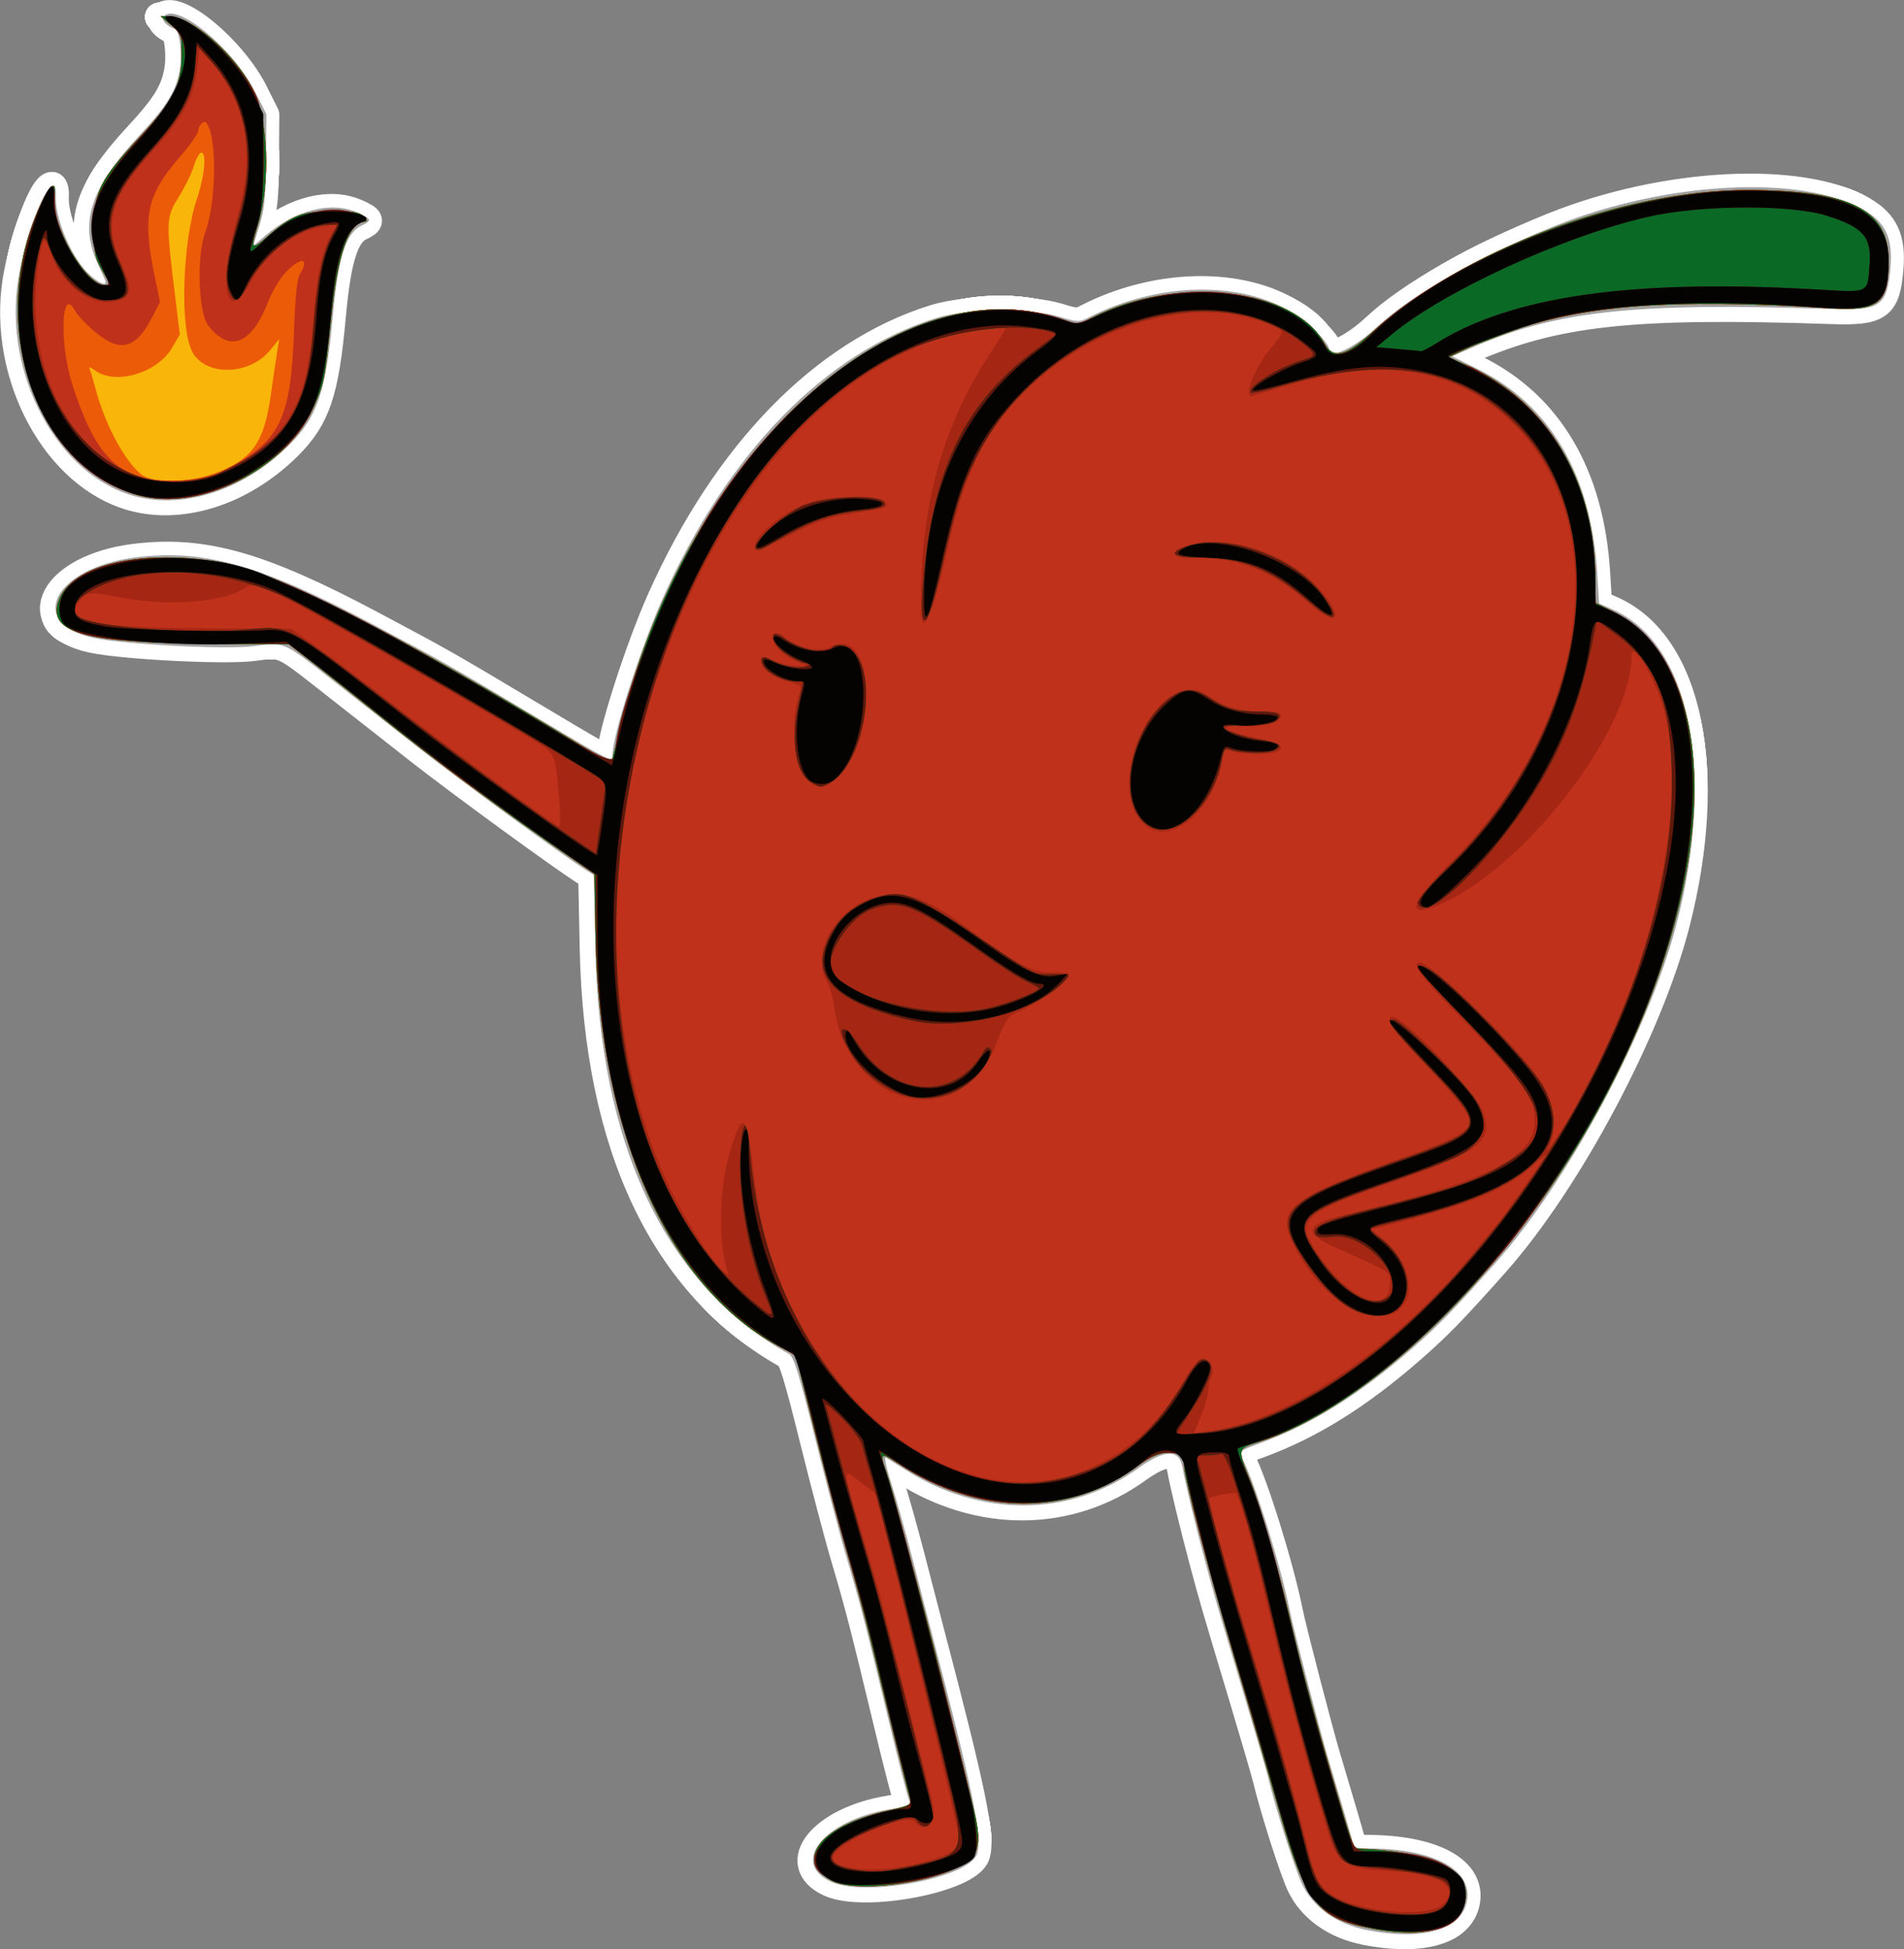 <?xml version="1.0" encoding="UTF-8" standalone="no"?>
<!-- Created with Inkscape (http://www.inkscape.org/) -->

<svg
   width="53.318mm"
   height="54.582mm"
   viewBox="0 0 53.318 54.582"
   version="1.1"
   id="svg1"
   inkscape:version="1.4 (86a8ad7, 2024-10-11)"
   sodipodi:docname="chili_lady_w_border.svg"
   xmlns:inkscape="http://www.inkscape.org/namespaces/inkscape"
   xmlns:sodipodi="http://sodipodi.sourceforge.net/DTD/sodipodi-0.dtd"
   xmlns="http://www.w3.org/2000/svg"
   xmlns:svg="http://www.w3.org/2000/svg">
  <rect x="0" y="0" width="53.318" height="54.582" fill="#808080" stroke="none"/>
  <sodipodi:namedview
     id="namedview1"
     pagecolor="#505050"
     bordercolor="#eeeeee"
     borderopacity="1"
     inkscape:showpageshadow="0"
     inkscape:pageopacity="0"
     inkscape:pagecheckerboard="0"
     inkscape:deskcolor="#d1d1d1"
     inkscape:document-units="mm"
     inkscape:zoom="3.3134222"
     inkscape:cx="49.797457"
     inkscape:cy="179.42175"
     inkscape:window-width="3840"
     inkscape:window-height="1533"
     inkscape:window-x="-9"
     inkscape:window-y="781"
     inkscape:window-maximized="1"
     inkscape:current-layer="svg1" />
  <defs
     id="defs1" />
  <g
     id="g2117-7"
     transform="translate(-36.059,-69.238)"
     style="fill:#ffffff;fill-opacity:1;stroke:#ffffff;stroke-width:0.8;stroke-linecap:round;stroke-linejoin:round;stroke-dasharray:none;stroke-opacity:1;paint-order:stroke markers fill">
    <path
       style="fill:#ffffff;fill-opacity:1;stroke:#ffffff;stroke-width:0.8;stroke-linecap:round;stroke-linejoin:round;stroke-dasharray:none;stroke-opacity:1;paint-order:stroke markers fill"
       d="m 74.287,123.3 c -0.85,-0.168 -1.513,-0.647 -1.814,-1.311 -0.213,-0.471 -0.736,-2.116 -0.934,-2.94 -0.042,-0.175 -0.325,-1.146 -0.629,-2.159 -0.829,-2.759 -0.861,-2.868 -1.13,-3.874 -0.284,-1.059 -0.565,-2.223 -0.647,-2.684 -0.09,-0.499 -0.502,-0.488 -1.224,0.032 -1.917,1.381 -4.411,1.399 -6.539,0.047 -0.246,-0.156 -0.49,-0.31 -0.543,-0.342 -0.053,-0.032 0.015,0.289 0.151,0.712 0.136,0.424 0.396,1.347 0.578,2.053 0.181,0.705 0.425,1.644 0.541,2.087 1.165,4.429 1.441,5.768 1.286,6.253 -0.211,0.662 -3.119,1.218 -4.083,0.78 -1.169,-0.531 -0.205,-1.724 1.643,-2.034 0.527,-0.088 0.603,-0.122 0.541,-0.244 -0.04,-0.077 -0.291,-1.055 -0.559,-2.173 -0.654,-2.729 -0.82,-3.372 -1.19,-4.614 -0.174,-0.582 -0.57,-2.084 -0.882,-3.339 -0.443,-1.785 -0.601,-2.3 -0.727,-2.371 -3.465,-1.937 -5.321,-5.833 -5.434,-11.411 l -0.041,-2.007 -0.224,-0.143 C 51.769,93.201 48.934,91.13 47.804,90.244 47.089,89.684 45.978,88.811 45.335,88.306 43.946,87.214 44,87.237 43.147,87.349 c -0.789,0.103 -3.661,-0.044 -4.511,-0.23 -1.899,-0.417 -1.083,-1.967 1.185,-2.252 1.918,-0.241 3.519,0.212 6.673,1.89 1.963,1.044 2.007,1.069 4.655,2.65 2.015,1.203 2.026,1.208 2.026,0.986 0,-0.54 0.789,-2.998 1.405,-4.376 1.826,-4.087 4.56,-6.889 7.662,-7.854 0.854,-0.266 2.635,-0.284 3.45,-0.035 0.501,0.153 0.554,0.155 0.804,0.026 1.956,-1.003 4.303,-1.049 5.765,-0.113 0.44,0.282 0.98,0.83 0.98,0.995 0,0.299 0.719,-0.036 1.353,-0.631 0.941,-0.883 2.852,-1.969 4.954,-2.814 3.12,-1.255 6.917,-1.455 8.665,-0.456 0.612,0.349 0.818,0.793 0.749,1.612 -0.09,1.079 -0.278,1.212 -1.65,1.165 -5.591,-0.189 -7.736,0.048 -10.167,1.123 l -0.456,0.202 0.714,0.354 c 2.025,1.004 3.177,2.962 3.345,5.686 l 0.054,0.879 0.389,0.172 c 2.151,0.951 2.879,4.516 1.791,8.763 -0.763,2.978 -3.021,7.218 -5.071,9.522 -1.196,1.343 -1.609,1.767 -2.364,2.424 -1.468,1.277 -2.808,2.11 -4.23,2.631 -0.601,0.22 -0.609,0.227 -0.504,0.432 0.36,0.703 1.067,2.971 1.331,4.272 0.105,0.517 0.803,3.208 1.048,4.043 0.12,0.407 0.318,1.074 0.44,1.482 0.122,0.407 0.241,0.827 0.264,0.931 0.036,0.164 0.096,0.191 0.434,0.191 1.776,10e-4 2.879,0.557 2.784,1.402 -0.097,0.857 -1.204,1.202 -2.828,0.88 z M 39.622,83.1 c -2.151,-0.709 -3.579,-3.63 -3.049,-6.236 0.248,-1.221 0.713,-2.413 0.942,-2.413 0.049,0 0.081,0.124 0.072,0.275 -0.036,0.6 0.391,1.652 0.872,2.152 0.296,0.307 0.605,0.435 0.503,0.21 -0.034,-0.076 -0.13,-0.289 -0.213,-0.472 -0.508,-1.124 -0.19,-2.09 1.171,-3.558 0.775,-0.835 1.028,-1.243 1.134,-1.827 0.08,-0.443 0.003,-1.116 -0.135,-1.161 -0.242,-0.081 -0.397,-0.267 -0.303,-0.363 0.377,-0.382 1.949,0.923 2.548,2.116 l 0.317,0.631 -0.009,1.274 c -0.007,1.034 -0.042,1.382 -0.185,1.848 l -0.176,0.573 0.352,-0.301 c 0.825,-0.706 1.839,-0.961 2.558,-0.643 0.422,0.187 0.432,0.224 0.108,0.381 -0.422,0.205 -0.639,0.899 -0.785,2.506 -0.192,2.122 -0.431,2.836 -1.214,3.619 -1.316,1.316 -3.082,1.86 -4.509,1.39 z"
       id="path2124-6" />
    <path
       style="fill:#ffffff;fill-opacity:1;stroke:#ffffff;stroke-width:0.8;stroke-linecap:round;stroke-linejoin:round;stroke-dasharray:none;stroke-opacity:1;paint-order:stroke markers fill"
       d="m 74.456,123.267 c -1.539,-0.292 -1.869,-0.706 -2.603,-3.266 -0.37,-1.289 -0.994,-3.427 -1.286,-4.403 -0.672,-2.246 -1.388,-4.984 -1.388,-5.309 0,-0.461 -0.638,-0.48 -1.22,-0.035 -1.948,1.488 -4.53,1.478 -6.802,-0.025 -0.473,-0.313 -0.508,-0.286 -0.314,0.246 0.068,0.186 0.279,0.929 0.47,1.651 0.191,0.722 0.475,1.789 0.631,2.371 0.237,0.887 0.835,3.299 1.355,5.466 0.145,0.604 0.154,0.876 0.039,1.179 -0.258,0.677 -3.251,1.236 -4.064,0.758 -1.016,-0.597 -0.222,-1.541 1.635,-1.945 0.516,-0.112 0.651,-0.172 0.613,-0.27 -0.045,-0.117 -0.54,-2.109 -1.142,-4.596 -0.141,-0.582 -0.425,-1.63 -0.631,-2.328 -0.206,-0.699 -0.616,-2.236 -0.911,-3.416 l -0.535,-2.146 -0.34,-0.171 c -3.162,-1.593 -5.159,-5.967 -5.261,-11.528 l -0.033,-1.768 -0.698,-0.479 c -1.72,-1.181 -3.923,-2.815 -5.312,-3.942 -0.582,-0.472 -1.393,-1.117 -1.802,-1.434 l -0.743,-0.576 -2.305,-0.018 c -3.345,-0.026 -4.377,-0.3 -4.174,-1.108 0.263,-1.049 2.202,-1.559 4.507,-1.185 1.564,0.254 4.815,1.901 10.172,5.154 0.432,0.263 0.799,0.477 0.815,0.477 0.016,0 0.113,-0.366 0.217,-0.812 1.771,-7.662 7.663,-13.192 12.386,-11.624 l 0.487,0.162 0.404,-0.205 c 2.357,-1.194 5.654,-0.819 6.493,0.739 0.235,0.437 0.593,0.354 1.314,-0.305 2.503,-2.287 7.028,-4.003 10.541,-3.997 2.856,0.005 3.937,0.545 3.937,1.966 0,1.211 -0.266,1.43 -1.632,1.345 -4.515,-0.282 -7.027,-0.085 -9.121,0.713 -0.256,0.098 -0.573,0.218 -0.705,0.267 -0.132,0.049 -0.378,0.157 -0.547,0.239 l -0.308,0.15 0.558,0.253 c 2.212,1.003 3.542,3.238 3.542,5.955 v 0.665 l 0.445,0.225 c 3.382,1.713 3.045,8.196 -0.763,14.677 -2.443,4.157 -6.134,7.651 -9.079,8.594 -0.642,0.206 -0.633,0.163 -0.246,1.144 0.311,0.789 0.812,2.563 1.218,4.319 0.081,0.349 0.22,0.902 0.309,1.228 0.089,0.326 0.223,0.821 0.298,1.101 0.162,0.602 0.545,1.923 0.84,2.9 0.116,0.384 0.238,0.699 0.272,0.701 2.012,0.072 3.071,0.504 3.082,1.255 0.013,0.925 -0.98,1.302 -2.611,0.993 z M 39.888,83.126 c -2.984,-0.837 -4.313,-5.035 -2.635,-8.324 0.215,-0.421 0.352,-0.457 0.29,-0.076 -0.125,0.771 0.864,2.518 1.425,2.518 0.148,0 0.142,-0.033 -0.075,-0.402 -0.214,-0.364 -0.236,-0.479 -0.236,-1.206 0,-1.01 0.166,-1.345 1.239,-2.496 0.972,-1.043 1.208,-1.494 1.213,-2.315 0.003,-0.607 -0.003,-0.625 -0.293,-0.866 l -0.296,-0.246 0.236,-0.002 c 0.602,-0.006 1.807,1.032 2.323,1.999 0.46,0.863 0.531,2.651 0.155,3.883 -0.197,0.644 -0.165,0.679 0.271,0.295 0.677,-0.596 0.975,-0.714 1.817,-0.716 0.591,-0.002 0.767,0.028 0.886,0.146 0.086,0.086 0.106,0.148 0.049,0.148 -0.462,0 -0.772,0.863 -0.958,2.672 -0.185,1.8 -0.196,1.856 -0.504,2.544 -0.765,1.71 -3.2,2.922 -4.906,2.444 z"
       id="path2123-1" />
    <path
       style="fill:#ffffff;fill-opacity:1;stroke:#ffffff;stroke-width:0.8;stroke-linecap:round;stroke-linejoin:round;stroke-dasharray:none;stroke-opacity:1;paint-order:stroke markers fill"
       d="m 74.456,123.267 c -1.539,-0.292 -1.869,-0.706 -2.603,-3.266 -0.37,-1.289 -0.994,-3.427 -1.286,-4.403 -0.672,-2.246 -1.388,-4.984 -1.388,-5.309 0,-0.461 -0.638,-0.48 -1.22,-0.035 -1.948,1.488 -4.53,1.478 -6.802,-0.025 -0.473,-0.313 -0.508,-0.286 -0.314,0.246 0.068,0.186 0.279,0.929 0.47,1.651 0.191,0.722 0.475,1.789 0.631,2.371 0.237,0.887 0.835,3.299 1.355,5.466 0.145,0.604 0.154,0.876 0.039,1.179 -0.258,0.677 -3.251,1.236 -4.064,0.758 -1.016,-0.597 -0.222,-1.541 1.635,-1.945 0.516,-0.112 0.651,-0.172 0.613,-0.27 -0.045,-0.117 -0.54,-2.109 -1.142,-4.596 -0.141,-0.582 -0.425,-1.63 -0.631,-2.328 -0.206,-0.699 -0.616,-2.236 -0.911,-3.416 l -0.535,-2.146 -0.34,-0.171 c -3.162,-1.593 -5.159,-5.967 -5.261,-11.528 l -0.033,-1.768 -0.698,-0.479 c -1.72,-1.181 -3.923,-2.815 -5.312,-3.942 -0.582,-0.472 -1.393,-1.117 -1.802,-1.434 l -0.743,-0.576 -2.305,-0.018 c -3.345,-0.026 -4.377,-0.3 -4.174,-1.108 0.263,-1.049 2.202,-1.559 4.507,-1.185 1.564,0.254 4.815,1.901 10.172,5.154 0.432,0.263 0.799,0.477 0.815,0.477 0.016,0 0.113,-0.366 0.217,-0.812 1.771,-7.662 7.663,-13.192 12.386,-11.624 l 0.487,0.162 0.404,-0.205 c 2.357,-1.194 5.654,-0.819 6.493,0.739 0.235,0.437 0.593,0.354 1.314,-0.305 2.503,-2.287 7.028,-4.003 10.541,-3.997 2.856,0.005 3.937,0.545 3.937,1.966 0,1.211 -0.266,1.43 -1.632,1.345 -4.515,-0.282 -7.027,-0.085 -9.121,0.713 -0.256,0.098 -0.573,0.218 -0.705,0.267 -0.132,0.049 -0.378,0.157 -0.547,0.239 l -0.308,0.15 0.558,0.253 c 2.212,1.003 3.542,3.238 3.542,5.955 v 0.665 l 0.445,0.225 c 3.382,1.713 3.045,8.196 -0.763,14.677 -2.443,4.157 -6.134,7.651 -9.079,8.594 -0.642,0.206 -0.633,0.163 -0.246,1.144 0.311,0.789 0.812,2.563 1.218,4.319 0.081,0.349 0.22,0.902 0.309,1.228 0.089,0.326 0.223,0.821 0.298,1.101 0.162,0.602 0.545,1.923 0.84,2.9 0.116,0.384 0.238,0.699 0.272,0.701 2.012,0.072 3.071,0.504 3.082,1.255 0.013,0.925 -0.98,1.302 -2.611,0.993 z M 39.888,83.126 c -2.984,-0.837 -4.313,-5.035 -2.635,-8.324 0.215,-0.421 0.352,-0.457 0.29,-0.076 -0.125,0.771 0.864,2.518 1.425,2.518 0.148,0 0.142,-0.033 -0.075,-0.402 -0.214,-0.364 -0.236,-0.479 -0.236,-1.206 0,-1.01 0.166,-1.345 1.239,-2.496 0.972,-1.043 1.208,-1.494 1.213,-2.315 0.003,-0.607 -0.003,-0.625 -0.293,-0.866 l -0.296,-0.246 0.236,-0.002 c 0.602,-0.006 1.807,1.032 2.323,1.999 0.46,0.863 0.531,2.651 0.155,3.883 -0.197,0.644 -0.165,0.679 0.271,0.295 0.677,-0.596 0.975,-0.714 1.817,-0.716 0.591,-0.002 0.767,0.028 0.886,0.146 0.086,0.086 0.106,0.148 0.049,0.148 -0.462,0 -0.772,0.863 -0.958,2.672 -0.185,1.8 -0.196,1.856 -0.504,2.544 -0.765,1.71 -3.2,2.922 -4.906,2.444 z m 2.524,-0.768 c 0.751,-0.369 1.027,-0.845 1.199,-2.069 0.055,-0.394 0.13,-0.9 0.166,-1.125 l 0.065,-0.409 -0.259,0.314 c -0.582,0.707 -1.806,0.731 -2.174,0.043 -0.354,-0.662 -0.28,-3.079 0.131,-4.294 0.219,-0.646 0.277,-1.336 0.108,-1.28 -0.054,0.018 -0.143,0.187 -0.199,0.376 -0.056,0.189 -0.245,0.576 -0.42,0.859 -0.362,0.586 -0.364,0.651 -0.099,2.802 l 0.129,1.051 -0.216,0.369 c -0.412,0.704 -1.564,1.051 -2.142,0.647 -0.183,-0.128 -0.198,-0.129 -0.151,-0.005 0.029,0.075 0.095,0.301 0.147,0.502 0.247,0.949 0.773,1.956 1.238,2.368 0.399,0.354 1.599,0.282 2.475,-0.149 z"
       id="path2122-8" />
    <path
       style="fill:#ffffff;fill-opacity:1;stroke:#ffffff;stroke-width:0.8;stroke-linecap:round;stroke-linejoin:round;stroke-dasharray:none;stroke-opacity:1;paint-order:stroke markers fill"
       d="m 74.456,123.267 c -1.539,-0.292 -1.869,-0.706 -2.603,-3.266 -0.37,-1.289 -0.994,-3.427 -1.286,-4.403 -0.672,-2.246 -1.388,-4.984 -1.388,-5.309 0,-0.461 -0.638,-0.48 -1.22,-0.035 -1.948,1.488 -4.53,1.478 -6.802,-0.025 -0.473,-0.313 -0.508,-0.286 -0.314,0.246 0.068,0.186 0.279,0.929 0.47,1.651 0.191,0.722 0.475,1.789 0.631,2.371 0.237,0.887 0.835,3.299 1.355,5.466 0.145,0.604 0.154,0.876 0.039,1.179 -0.258,0.677 -3.251,1.236 -4.064,0.758 -1.016,-0.597 -0.222,-1.541 1.635,-1.945 0.516,-0.112 0.651,-0.172 0.613,-0.27 -0.045,-0.117 -0.54,-2.109 -1.142,-4.596 -0.141,-0.582 -0.425,-1.63 -0.631,-2.328 -0.206,-0.699 -0.616,-2.236 -0.911,-3.416 l -0.535,-2.146 -0.34,-0.171 c -3.162,-1.593 -5.159,-5.967 -5.261,-11.528 l -0.033,-1.768 -0.698,-0.479 c -1.72,-1.181 -3.923,-2.815 -5.312,-3.942 -0.582,-0.472 -1.393,-1.117 -1.802,-1.434 l -0.743,-0.576 -2.305,-0.018 c -3.345,-0.026 -4.377,-0.3 -4.174,-1.108 0.263,-1.049 2.202,-1.559 4.507,-1.185 1.564,0.254 4.815,1.901 10.172,5.154 0.432,0.263 0.799,0.477 0.815,0.477 0.016,0 0.113,-0.366 0.217,-0.812 1.771,-7.662 7.663,-13.192 12.386,-11.624 l 0.487,0.162 0.404,-0.205 c 2.357,-1.194 5.654,-0.819 6.493,0.739 0.235,0.437 0.593,0.354 1.314,-0.305 2.503,-2.287 7.028,-4.003 10.541,-3.997 2.856,0.005 3.937,0.545 3.937,1.966 0,1.211 -0.266,1.43 -1.632,1.345 -4.515,-0.282 -7.027,-0.085 -9.121,0.713 -0.256,0.098 -0.573,0.218 -0.705,0.267 -0.132,0.049 -0.378,0.157 -0.547,0.239 l -0.308,0.15 0.558,0.253 c 2.212,1.003 3.542,3.238 3.542,5.955 v 0.665 l 0.445,0.225 c 3.382,1.713 3.045,8.196 -0.763,14.677 -2.443,4.157 -6.134,7.651 -9.079,8.594 -0.642,0.206 -0.633,0.163 -0.246,1.144 0.311,0.789 0.812,2.563 1.218,4.319 0.081,0.349 0.22,0.902 0.309,1.228 0.089,0.326 0.223,0.821 0.298,1.101 0.162,0.602 0.545,1.923 0.84,2.9 0.116,0.384 0.238,0.699 0.272,0.701 2.012,0.072 3.071,0.504 3.082,1.255 0.013,0.925 -0.98,1.302 -2.611,0.993 z M 39.888,83.126 c -2.984,-0.837 -4.313,-5.035 -2.635,-8.324 0.215,-0.421 0.352,-0.457 0.29,-0.076 -0.125,0.771 0.864,2.518 1.425,2.518 0.148,0 0.142,-0.033 -0.075,-0.402 -0.214,-0.364 -0.236,-0.479 -0.236,-1.206 0,-1.01 0.166,-1.345 1.239,-2.496 0.972,-1.043 1.208,-1.494 1.213,-2.315 0.003,-0.607 -0.003,-0.625 -0.293,-0.866 l -0.296,-0.246 0.236,-0.002 c 0.602,-0.006 1.807,1.032 2.323,1.999 0.46,0.863 0.531,2.651 0.155,3.883 -0.197,0.644 -0.165,0.679 0.271,0.295 0.677,-0.596 0.975,-0.714 1.817,-0.716 0.591,-0.002 0.767,0.028 0.886,0.146 0.086,0.086 0.106,0.148 0.049,0.148 -0.462,0 -0.772,0.863 -0.958,2.672 -0.185,1.8 -0.196,1.856 -0.504,2.544 -0.765,1.71 -3.2,2.922 -4.906,2.444 z m 2.366,-0.674 c 1.609,-0.815 1.912,-1.411 2.002,-3.937 0.035,-0.968 0.086,-1.455 0.167,-1.585 0.287,-0.46 0.018,-0.49 -0.401,-0.045 -0.164,0.175 -0.391,0.558 -0.504,0.852 -0.447,1.164 -1.075,1.404 -1.662,0.636 -0.283,-0.371 -0.333,-1.942 -0.083,-2.62 0.318,-0.866 0.328,-2.754 0.015,-3.066 -0.065,-0.065 -0.21,0.09 -0.211,0.225 -1.6e-4,0.079 -0.232,0.41 -0.515,0.736 -0.928,1.068 -1.055,1.653 -0.716,3.302 l 0.157,0.762 -0.216,0.423 c -0.453,0.89 -0.889,1.008 -1.585,0.431 -0.254,-0.211 -0.514,-0.482 -0.577,-0.603 -0.389,-0.743 -0.447,0.918 -0.072,2.077 0.696,2.153 1.375,2.746 3.062,2.674 0.536,-0.023 0.778,-0.078 1.139,-0.261 z"
       id="path2121-9" />
    <path
       style="fill:#ffffff;fill-opacity:1;stroke:#ffffff;stroke-width:0.8;stroke-linecap:round;stroke-linejoin:round;stroke-dasharray:none;stroke-opacity:1;paint-order:stroke markers fill"
       d="m 74.456,123.267 c -1.539,-0.292 -1.869,-0.706 -2.603,-3.266 -0.37,-1.289 -0.994,-3.427 -1.286,-4.403 -0.672,-2.246 -1.388,-4.984 -1.388,-5.309 0,-0.461 -0.638,-0.48 -1.22,-0.035 -1.948,1.488 -4.53,1.478 -6.802,-0.025 -0.473,-0.313 -0.508,-0.286 -0.314,0.246 0.068,0.186 0.279,0.929 0.47,1.651 0.191,0.722 0.475,1.789 0.631,2.371 0.237,0.887 0.835,3.299 1.355,5.466 0.145,0.604 0.154,0.876 0.039,1.179 -0.258,0.677 -3.251,1.236 -4.064,0.758 -1.016,-0.597 -0.222,-1.541 1.635,-1.945 0.516,-0.112 0.651,-0.172 0.613,-0.27 -0.045,-0.117 -0.54,-2.109 -1.142,-4.596 -0.141,-0.582 -0.425,-1.63 -0.631,-2.328 -0.206,-0.699 -0.616,-2.236 -0.911,-3.416 l -0.535,-2.146 -0.34,-0.171 c -3.162,-1.593 -5.159,-5.967 -5.261,-11.528 l -0.033,-1.768 -0.698,-0.479 c -1.72,-1.181 -3.923,-2.815 -5.312,-3.942 -0.582,-0.472 -1.393,-1.117 -1.802,-1.434 l -0.743,-0.576 -2.305,-0.018 c -3.345,-0.026 -4.377,-0.3 -4.174,-1.108 0.263,-1.049 2.202,-1.559 4.507,-1.185 1.564,0.254 4.815,1.901 10.172,5.154 0.432,0.263 0.799,0.477 0.815,0.477 0.016,0 0.113,-0.366 0.217,-0.812 1.771,-7.662 7.663,-13.192 12.386,-11.624 l 0.487,0.162 0.404,-0.205 c 2.357,-1.194 5.654,-0.819 6.493,0.739 0.235,0.437 0.593,0.354 1.314,-0.305 2.503,-2.287 7.028,-4.003 10.541,-3.997 2.856,0.005 3.937,0.545 3.937,1.966 0,1.211 -0.266,1.43 -1.632,1.345 -4.515,-0.282 -7.027,-0.085 -9.121,0.713 -0.256,0.098 -0.573,0.218 -0.705,0.267 -0.132,0.049 -0.378,0.157 -0.547,0.239 l -0.308,0.15 0.558,0.253 c 2.212,1.003 3.542,3.238 3.542,5.955 v 0.665 l 0.445,0.225 c 3.382,1.713 3.045,8.196 -0.763,14.677 -2.443,4.157 -6.134,7.651 -9.079,8.594 -0.642,0.206 -0.633,0.163 -0.246,1.144 0.311,0.789 0.812,2.563 1.218,4.319 0.081,0.349 0.22,0.902 0.309,1.228 0.089,0.326 0.223,0.821 0.298,1.101 0.162,0.602 0.545,1.923 0.84,2.9 0.116,0.384 0.238,0.699 0.272,0.701 2.012,0.072 3.071,0.504 3.082,1.255 0.013,0.925 -0.98,1.302 -2.611,0.993 z m 1.971,-0.686 c 0.51,-0.51 -0.088,-0.868 -1.576,-0.941 -1.203,-0.059 -1.398,-0.204 -1.697,-1.259 -0.053,-0.186 -0.17,-0.586 -0.26,-0.889 -0.151,-0.508 -0.247,-0.851 -0.627,-2.244 -0.161,-0.59 -0.408,-1.577 -0.636,-2.54 -0.088,-0.373 -0.241,-1.02 -0.34,-1.439 -0.236,-1 -0.581,-2.144 -0.661,-2.194 -0.064,-0.039 -0.673,0.075 -0.736,0.138 -0.032,0.032 0.155,0.789 0.425,1.717 0.068,0.233 0.204,0.709 0.303,1.058 0.099,0.349 0.232,0.787 0.295,0.974 0.063,0.186 0.196,0.624 0.296,0.974 0.1,0.349 0.233,0.787 0.295,0.974 0.062,0.186 0.208,0.682 0.325,1.101 0.117,0.419 0.324,1.162 0.46,1.651 0.136,0.489 0.318,1.186 0.402,1.55 0.157,0.673 0.338,0.966 0.716,1.165 0.863,0.453 2.645,0.574 3.015,0.204 z m -14.893,-1.094 c 0.763,-0.16 1.379,-0.428 1.379,-0.6 0,-0.273 -2.314,-9.774 -2.39,-9.813 -0.013,-0.007 -0.204,-0.156 -0.425,-0.332 -0.499,-0.398 -0.5,-0.424 0.052,1.428 0.25,0.838 0.479,1.618 0.51,1.734 0.12,0.456 0.482,1.884 0.805,3.175 0.186,0.745 0.434,1.71 0.55,2.144 0.154,0.575 0.191,0.845 0.134,0.995 -0.092,0.241 -0.374,0.275 -0.495,0.059 -0.159,-0.284 -1.994,0.456 -2.285,0.921 -0.232,0.371 0.996,0.535 2.165,0.289 z m 4.734,-11.006 c 1.217,-0.442 2.158,-1.261 2.875,-2.505 0.269,-0.466 0.439,-0.676 0.549,-0.676 0.219,0 0.366,0.291 0.253,0.502 -0.048,0.09 -0.088,0.262 -0.088,0.383 0,0.12 -0.09,0.44 -0.199,0.71 l -0.199,0.491 0.517,-0.07 c 2.19,-0.296 5.251,-2.403 7.418,-5.106 0.299,-0.373 0.565,-0.696 0.591,-0.72 0.09,-0.08 1.163,-1.603 1.313,-1.863 0.04,-0.07 -0.118,0.05 -0.352,0.267 -0.704,0.651 -1.714,1.071 -3.947,1.64 l -0.575,0.146 0.336,0.288 c 0.888,0.76 0.96,1.906 0.133,2.113 -0.833,0.209 -1.952,-0.613 -2.628,-1.932 -0.544,-1.061 -0.192,-1.332 3.351,-2.582 0.661,-0.233 1.245,-0.495 1.386,-0.62 l 0.243,-0.217 -0.176,-0.334 c -0.097,-0.184 -0.614,-0.791 -1.15,-1.35 -0.86,-0.897 -1.146,-1.312 -0.906,-1.312 0.345,0 2.399,2.172 2.559,2.706 0.247,0.826 -0.102,1.071 -2.909,2.041 -1.957,0.676 -2.275,0.929 -1.945,1.545 0.782,1.459 2.22,2.221 2.22,1.176 0,-0.359 0.133,-0.272 -1.545,-1.023 -0.881,-0.394 -0.804,-0.645 0.275,-0.899 4.004,-0.939 5.334,-1.597 5.334,-2.638 0,-0.684 -0.247,-1.018 -2.345,-3.17 -0.848,-0.87 -1.122,-1.262 -0.881,-1.262 0.34,0 2.759,2.369 3.402,3.333 0.356,0.534 0.463,1.336 0.235,1.774 -0.132,0.253 -0.042,0.161 0.225,-0.233 2.364,-3.483 3.745,-8.959 2.998,-11.881 -0.233,-0.912 -0.926,-2.089 -0.926,-1.573 0,2.023 -2.904,5.829 -5.273,6.911 -1.084,0.495 -0.986,0.054 0.263,-1.187 3.787,-3.763 4.578,-9.387 1.718,-12.216 -1.613,-1.595 -3.649,-1.924 -6.487,-1.047 -0.373,0.115 -0.744,0.23 -0.826,0.254 -0.284,0.086 0.01,-0.724 0.471,-1.297 0.444,-0.552 0.442,-0.504 0.031,-0.686 -1.929,-0.853 -4.775,-0.132 -6.726,1.704 -1.22,1.148 -1.821,2.319 -2.312,4.504 -0.457,2.03 -0.754,2.67 -0.758,1.63 -0.009,-2.827 0.604,-5.023 1.988,-7.125 0.212,-0.321 0.385,-0.597 0.385,-0.614 0,-0.084 -0.719,-0.009 -1.346,0.142 -7.468,1.79 -12.066,15.363 -8.085,23.865 0.397,0.848 1.161,2.058 1.476,2.337 l 0.19,0.169 -0.067,-0.254 c -0.224,-0.845 -0.17,-2.31 0.119,-3.245 0.352,-1.137 0.464,-1.05 0.639,0.495 0.19,1.674 0.501,2.756 1.17,4.072 1.826,3.594 5.181,5.46 7.987,4.441 z M 61.177,99.918 c -0.904,-0.315 -1.672,-1.356 -1.788,-2.424 -0.029,-0.264 -0.124,-0.606 -0.212,-0.76 -0.453,-0.796 0.249,-2.036 1.33,-2.351 0.764,-0.222 1.44,-0.006 2.532,0.81 1.396,1.043 1.902,1.313 2.429,1.298 0.27,-0.008 0.491,0.018 0.491,0.057 0,0.19 -0.986,0.893 -1.527,1.09 -0.17,0.062 -0.273,0.23 -0.49,0.802 -0.496,1.306 -1.587,1.889 -2.766,1.478 z m 6.952,-7.526 c -1.35,-1.062 0.367,-4.652 1.739,-3.637 0.38,0.281 0.886,0.427 1.479,0.427 0.402,0 0.54,0.03 0.54,0.117 0,0.195 -0.461,0.323 -1.049,0.293 -0.77,-0.04 -0.568,0.145 0.358,0.327 0.664,0.131 0.87,0.277 0.557,0.397 -0.206,0.079 -1.015,0.061 -1.249,-0.028 -0.197,-0.075 -0.211,-0.06 -0.262,0.276 -0.2,1.331 -1.412,2.38 -2.114,1.828 z m -9.533,-1.333 c -0.358,-0.358 -0.453,-1.685 -0.174,-2.42 0.065,-0.171 0.035,-0.198 -0.323,-0.294 -0.409,-0.109 -0.775,-0.381 -0.775,-0.575 0,-0.144 0.079,-0.141 0.453,0.015 0.167,0.07 0.429,0.126 0.582,0.124 l 0.278,-0.003 -0.296,-0.128 c -0.382,-0.166 -0.678,-0.446 -0.678,-0.642 0,-0.186 0.193,-0.203 0.337,-0.029 0.234,0.282 0.995,0.433 1.315,0.261 1.154,-0.622 1.332,2.483 0.207,3.614 -0.378,0.38 -0.606,0.399 -0.927,0.078 z M 72.608,86.089 c -0.913,-0.829 -2.017,-1.257 -3.114,-1.206 -0.647,0.03 -0.796,-0.178 -0.246,-0.342 1.266,-0.379 3.08,0.295 3.924,1.459 0.508,0.7 0.167,0.755 -0.565,0.09 z M 57.156,84.575 c 0,-0.351 0.893,-1.056 1.605,-1.268 0.605,-0.18 1.888,-0.186 2.035,-0.01 0.132,0.159 0.108,0.169 -0.931,0.339 -0.655,0.108 -0.974,0.218 -1.718,0.596 -1.023,0.519 -0.991,0.508 -0.991,0.343 z m -5.47,7.127 c -0.107,-1.357 -0.098,-1.334 -0.713,-1.708 -1.727,-1.05 -5.052,-2.961 -7.044,-4.05 -0.485,-0.265 -0.884,-0.362 -1.022,-0.248 -0.521,0.43 -2.197,0.561 -3.573,0.28 -0.802,-0.164 -0.936,-0.143 -1.138,0.182 -0.324,0.518 0.493,0.679 3.517,0.693 l 2.464,0.011 0.838,0.605 c 0.461,0.333 1.162,0.858 1.558,1.167 1.849,1.443 4.992,3.762 5.103,3.765 0.036,8.92e-4 0.041,-0.313 0.01,-0.697 z M 39.888,83.126 c -2.984,-0.837 -4.313,-5.035 -2.635,-8.324 0.215,-0.421 0.352,-0.457 0.29,-0.076 -0.125,0.771 0.864,2.518 1.425,2.518 0.148,0 0.142,-0.033 -0.075,-0.402 -0.214,-0.364 -0.236,-0.479 -0.236,-1.206 0,-1.01 0.166,-1.345 1.239,-2.496 0.972,-1.043 1.208,-1.494 1.213,-2.315 0.003,-0.607 -0.003,-0.625 -0.293,-0.866 l -0.296,-0.246 0.236,-0.002 c 0.602,-0.006 1.807,1.032 2.323,1.999 0.46,0.863 0.531,2.651 0.155,3.883 -0.197,0.644 -0.165,0.679 0.271,0.295 0.677,-0.596 0.975,-0.714 1.817,-0.716 0.591,-0.002 0.767,0.028 0.886,0.146 0.086,0.086 0.106,0.148 0.049,0.148 -0.462,0 -0.772,0.863 -0.958,2.672 -0.185,1.8 -0.196,1.856 -0.504,2.544 -0.765,1.71 -3.2,2.922 -4.906,2.444 z m 2.324,-0.648 c 1.827,-0.872 2.401,-1.802 2.579,-4.175 0.1,-1.328 0.241,-2.017 0.508,-2.469 l 0.18,-0.306 -0.36,0.058 c -0.855,0.137 -1.595,0.703 -2.109,1.614 -0.674,1.195 -0.87,0.071 -0.33,-1.902 0.494,-1.808 0.261,-3.152 -0.748,-4.313 l -0.327,-0.376 -0.055,0.527 c -0.09,0.86 -0.393,1.409 -1.37,2.481 -1.072,1.176 -1.261,1.946 -0.751,3.068 0.318,0.699 0.292,0.866 -0.151,0.999 -0.671,0.201 -1.547,-0.45 -1.852,-1.377 -0.161,-0.486 -0.222,-0.412 -0.339,0.408 -0.4,2.814 0.926,5.418 3.028,5.949 0.549,0.139 1.619,0.045 2.097,-0.183 z"
       id="path2120-2" />
    <path
       style="fill:#ffffff;fill-opacity:1;stroke:#ffffff;stroke-width:0.8;stroke-linecap:round;stroke-linejoin:round;stroke-dasharray:none;stroke-opacity:1;paint-order:stroke markers fill"
       d="m 74.456,123.267 c -1.539,-0.292 -1.869,-0.706 -2.603,-3.266 -0.37,-1.289 -0.994,-3.427 -1.286,-4.403 -0.672,-2.246 -1.388,-4.984 -1.388,-5.309 0,-0.461 -0.638,-0.48 -1.22,-0.035 -1.948,1.488 -4.53,1.478 -6.802,-0.025 -0.473,-0.313 -0.508,-0.286 -0.314,0.246 0.068,0.186 0.279,0.929 0.47,1.651 0.191,0.722 0.475,1.789 0.631,2.371 0.237,0.887 0.835,3.299 1.355,5.466 0.145,0.604 0.154,0.876 0.039,1.179 -0.258,0.677 -3.251,1.236 -4.064,0.758 -1.016,-0.597 -0.222,-1.541 1.635,-1.945 0.516,-0.112 0.651,-0.172 0.613,-0.27 -0.045,-0.117 -0.54,-2.109 -1.142,-4.596 -0.141,-0.582 -0.425,-1.63 -0.631,-2.328 -0.206,-0.699 -0.616,-2.236 -0.911,-3.416 l -0.535,-2.146 -0.34,-0.171 c -3.162,-1.593 -5.159,-5.967 -5.261,-11.528 l -0.033,-1.768 -0.698,-0.479 c -1.72,-1.181 -3.923,-2.815 -5.312,-3.942 -0.582,-0.472 -1.393,-1.117 -1.802,-1.434 l -0.743,-0.576 -2.305,-0.018 c -3.345,-0.026 -4.377,-0.3 -4.174,-1.108 0.263,-1.049 2.202,-1.559 4.507,-1.185 1.564,0.254 4.815,1.901 10.172,5.154 0.432,0.263 0.799,0.477 0.815,0.477 0.016,0 0.113,-0.366 0.217,-0.812 1.771,-7.662 7.663,-13.192 12.386,-11.624 l 0.487,0.162 0.404,-0.205 c 2.357,-1.194 5.654,-0.819 6.493,0.739 0.235,0.437 0.593,0.354 1.314,-0.305 2.503,-2.287 7.028,-4.003 10.541,-3.997 2.856,0.005 3.937,0.545 3.937,1.966 0,1.211 -0.266,1.43 -1.632,1.345 -4.515,-0.282 -7.027,-0.085 -9.121,0.713 -0.256,0.098 -0.573,0.218 -0.705,0.267 -0.132,0.049 -0.378,0.157 -0.547,0.239 l -0.308,0.15 0.558,0.253 c 2.212,1.003 3.542,3.238 3.542,5.955 v 0.665 l 0.445,0.225 c 3.382,1.713 3.045,8.196 -0.763,14.677 -2.443,4.157 -6.134,7.651 -9.079,8.594 -0.642,0.206 -0.633,0.163 -0.246,1.144 0.311,0.789 0.812,2.563 1.218,4.319 0.081,0.349 0.22,0.902 0.309,1.228 0.089,0.326 0.223,0.821 0.298,1.101 0.162,0.602 0.545,1.923 0.84,2.9 0.116,0.384 0.238,0.699 0.272,0.701 2.012,0.072 3.071,0.504 3.082,1.255 0.013,0.925 -0.98,1.302 -2.611,0.993 z m 1.739,-0.481 c 0.45,-0.157 0.589,-0.652 0.244,-0.869 -0.214,-0.134 -0.977,-0.276 -1.926,-0.357 -0.738,-0.064 -0.887,-0.126 -1.047,-0.44 -0.215,-0.423 -1.084,-3.457 -1.545,-5.395 -0.63,-2.648 -0.829,-3.406 -1.192,-4.554 -0.296,-0.937 -0.426,-1.24 -0.514,-1.206 -0.065,0.025 -0.253,0.045 -0.417,0.045 -0.25,0 -0.289,0.024 -0.24,0.148 0.032,0.082 0.223,0.796 0.424,1.587 0.201,0.792 0.603,2.22 0.893,3.175 0.29,0.955 0.576,1.907 0.636,2.117 0.06,0.21 0.247,0.857 0.417,1.439 0.169,0.582 0.442,1.592 0.606,2.244 0.318,1.264 0.427,1.46 0.971,1.738 0.664,0.341 2.139,0.52 2.691,0.327 z m -14.763,-1.251 c 1.654,-0.342 1.648,-0.329 1.099,-2.593 -0.83,-3.422 -1.837,-7.401 -2.068,-8.17 -0.133,-0.442 -0.266,-0.915 -0.297,-1.049 -0.031,-0.137 -0.282,-0.473 -0.57,-0.762 -0.283,-0.284 -0.487,-0.441 -0.454,-0.348 0.033,0.093 0.225,0.798 0.426,1.566 0.201,0.768 0.52,1.911 0.71,2.54 0.392,1.299 1.79,6.744 1.849,7.201 0.054,0.421 -0.179,0.627 -0.4,0.354 l -0.15,-0.186 -0.581,0.198 c -1.736,0.593 -2.179,1.133 -1.08,1.317 0.619,0.104 0.69,0.101 1.516,-0.07 z M 65.837,110.641 c 1.464,-0.38 2.344,-1.075 3.299,-2.606 0.443,-0.71 0.518,-0.779 0.71,-0.658 0.201,0.127 0.039,0.611 -0.455,1.362 l -0.462,0.703 0.654,-0.051 c 5.827,-0.451 13.242,-10.571 13.258,-18.093 0.005,-2.355 -0.381,-3.405 -1.574,-4.283 l -0.531,-0.391 -0.055,0.284 c -0.337,1.733 -0.733,2.864 -1.434,4.095 -1.19,2.088 -3.273,4.193 -3.518,3.554 -0.033,-0.085 0.256,-0.429 0.872,-1.037 3.893,-3.846 4.747,-9.508 1.87,-12.402 -1.584,-1.593 -3.614,-1.913 -6.618,-1.042 -0.414,0.12 -0.771,0.199 -0.795,0.175 -0.138,-0.138 0.742,-0.701 1.402,-0.896 0.441,-0.13 0.444,-0.168 0.034,-0.493 -2.612,-2.068 -7.367,-0.38 -9.153,3.25 -0.411,0.836 -0.548,1.278 -0.974,3.162 -0.397,1.753 -0.631,1.807 -0.476,0.111 0.282,-3.091 1.194,-4.905 3.209,-6.387 l 0.534,-0.393 -0.238,-0.066 c -0.976,-0.272 -2.822,-0.016 -4.061,0.565 -8.202,3.844 -10.989,20.699 -4.376,26.466 0.719,0.627 0.775,0.639 0.552,0.113 -0.489,-1.15 -0.797,-2.775 -0.76,-4.006 0.033,-1.107 0.199,-1.203 0.277,-0.159 0.428,5.715 4.74,10.18 8.811,9.123 z m 8.114,-4.693 c -0.427,-0.19 -0.941,-0.711 -1.423,-1.441 -0.871,-1.321 -0.59,-1.611 2.661,-2.754 2.512,-0.883 2.51,-0.876 0.768,-2.697 -1.018,-1.064 -1.142,-1.238 -0.889,-1.238 0.18,0 1.948,1.726 2.25,2.197 0.341,0.531 0.33,0.949 -0.033,1.312 -0.29,0.289 -0.52,0.388 -2.565,1.104 -2.312,0.809 -2.48,0.983 -1.848,1.919 0.748,1.106 1.533,1.584 2.018,1.229 0.594,-0.434 -0.63,-1.8 -1.52,-1.695 -0.317,0.037 -0.463,0.021 -0.511,-0.057 -0.127,-0.206 0.278,-0.392 1.54,-0.705 2.33,-0.579 2.802,-0.733 3.574,-1.166 1.749,-0.981 1.572,-1.573 -1.378,-4.624 -0.911,-0.942 -1.066,-1.211 -0.533,-0.924 0.543,0.293 2.754,2.565 3.146,3.234 0.977,1.668 -0.298,2.903 -3.891,3.767 -0.419,0.101 -0.817,0.201 -0.883,0.222 -0.083,0.026 -0.023,0.108 0.186,0.257 1.409,1.002 0.847,2.737 -0.668,2.063 z M 61.087,99.823 C 60.536,99.56 60.102,99.177 59.829,98.71 59.403,97.984 59.612,97.832 60.075,98.53 c 0.984,1.483 2.712,1.562 3.503,0.161 0.062,-0.11 0.112,-0.128 0.179,-0.061 0.067,0.066 0.016,0.206 -0.185,0.504 -0.536,0.795 -1.627,1.098 -2.485,0.689 z m 0.514,-1.977 c -1.882,-0.417 -2.738,-1.081 -2.506,-1.943 0.205,-0.76 0.742,-1.297 1.528,-1.528 0.745,-0.218 0.977,-0.111 3.603,1.664 0.669,0.453 0.808,0.514 1.143,0.504 0.622,-0.018 0.63,-0.015 0.501,0.14 -0.721,0.869 -2.907,1.464 -4.268,1.162 z m 2.117,-0.362 c 0.61,-0.148 1.397,-0.459 1.397,-0.552 0,-0.02 -0.162,-0.11 -0.36,-0.199 -0.198,-0.089 -0.779,-0.463 -1.291,-0.83 -1.848,-1.325 -2.254,-1.482 -3.049,-1.178 -0.636,0.243 -1.336,1.358 -1.096,1.746 0.486,0.787 2.972,1.36 4.399,1.014 z M 68.059,92.287 c -0.71,-0.658 -0.407,-2.45 0.566,-3.347 0.449,-0.414 0.793,-0.458 1.24,-0.16 0.49,0.327 0.741,0.401 1.344,0.401 0.615,0 0.767,0.075 0.537,0.266 -0.091,0.076 -0.367,0.115 -0.803,0.115 -0.365,0 -0.664,0.024 -0.664,0.054 0,0.094 0.617,0.304 1.079,0.367 0.525,0.071 0.631,0.179 0.302,0.306 -0.222,0.086 -0.953,0.053 -1.236,-0.055 -0.09,-0.035 -0.14,0.04 -0.183,0.275 -0.264,1.435 -1.481,2.426 -2.181,1.777 z M 58.746,91.168 c -0.44,-0.239 -0.587,-1.132 -0.361,-2.197 0.069,-0.326 0.126,-0.602 0.126,-0.614 0,-0.012 -0.096,-0.021 -0.214,-0.021 -0.323,0 -0.775,-0.216 -0.886,-0.423 -0.122,-0.228 -0.043,-0.322 0.162,-0.193 0.289,0.18 0.825,0.284 1.035,0.2 0.152,-0.061 0.164,-0.081 0.048,-0.085 -0.267,-0.009 -0.782,-0.322 -0.903,-0.548 -0.157,-0.293 -0.067,-0.358 0.224,-0.161 0.506,0.344 1.208,0.491 1.338,0.28 0.106,-0.171 0.452,-0.083 0.664,0.168 0.641,0.762 0.166,3.148 -0.717,3.605 -0.278,0.144 -0.231,0.145 -0.516,-0.01 z m 13.877,-5.112 c -1.029,-0.885 -1.819,-1.191 -3.075,-1.191 -0.7,0 -0.813,-0.127 -0.279,-0.313 1.096,-0.382 3.04,0.321 3.795,1.372 0.535,0.746 0.34,0.804 -0.442,0.132 z M 57.191,84.599 c -0.104,-0.168 0.873,-1.023 1.372,-1.199 0.794,-0.281 2.233,-0.296 2.233,-0.023 0,0.078 -0.179,0.131 -0.572,0.17 -1.012,0.101 -1.473,0.269 -2.66,0.972 -0.232,0.138 -0.326,0.158 -0.374,0.08 z m -4.211,6.565 c -0.641,-0.453 -7.221,-4.279 -8.612,-5.007 -1.417,-0.741 -3.059,-1.027 -4.525,-0.787 -1.241,0.203 -2.144,0.879 -1.579,1.182 0.529,0.283 3.167,0.472 4.663,0.335 1.227,-0.113 1.077,-0.193 4.267,2.272 1.702,1.315 3.636,2.732 4.881,3.575 l 0.635,0.43 0.143,-0.994 c 0.078,-0.547 0.136,-0.999 0.127,-1.005 z M 39.888,83.126 c -2.984,-0.837 -4.313,-5.035 -2.635,-8.324 0.215,-0.421 0.352,-0.457 0.29,-0.076 -0.125,0.771 0.864,2.518 1.425,2.518 0.148,0 0.142,-0.033 -0.075,-0.402 -0.214,-0.364 -0.236,-0.479 -0.236,-1.206 0,-1.01 0.166,-1.345 1.239,-2.496 0.972,-1.043 1.208,-1.494 1.213,-2.315 0.003,-0.607 -0.003,-0.625 -0.293,-0.866 l -0.296,-0.246 0.236,-0.002 c 0.602,-0.006 1.807,1.032 2.323,1.999 0.46,0.863 0.531,2.651 0.155,3.883 -0.197,0.644 -0.165,0.679 0.271,0.295 0.677,-0.596 0.975,-0.714 1.817,-0.716 0.591,-0.002 0.767,0.028 0.886,0.146 0.086,0.086 0.106,0.148 0.049,0.148 -0.462,0 -0.772,0.863 -0.958,2.672 -0.185,1.8 -0.196,1.856 -0.504,2.544 -0.765,1.71 -3.2,2.922 -4.906,2.444 z m 2.565,-0.75 c 1.644,-0.835 2.177,-1.731 2.347,-3.946 0.098,-1.281 0.249,-2.043 0.503,-2.542 l 0.172,-0.337 H 45.234 c -0.767,0 -1.859,0.819 -2.296,1.722 -0.235,0.485 -0.391,0.501 -0.526,0.053 -0.107,-0.356 -0.03,-0.849 0.314,-2.029 0.485,-1.66 0.196,-3.226 -0.798,-4.333 l -0.394,-0.439 -0.047,0.594 c -0.064,0.807 -0.341,1.341 -1.22,2.342 -1.17,1.333 -1.373,1.989 -0.937,3.026 0.416,0.99 0.365,1.181 -0.314,1.181 -0.624,0 -1.271,-0.567 -1.557,-1.364 -0.196,-0.544 -0.244,-0.524 -0.378,0.157 -0.8,4.061 2.3,7.474 5.372,5.915 z"
       id="path2119-7" />
    <path
       style="fill:#ffffff;fill-opacity:1;stroke:#ffffff;stroke-width:0.8;stroke-linecap:round;stroke-linejoin:round;stroke-dasharray:none;stroke-opacity:1;paint-order:stroke markers fill"
       d="m 74.546,123.264 c -1.644,-0.255 -1.933,-0.643 -2.817,-3.771 -0.099,-0.349 -0.481,-1.645 -0.849,-2.879 -0.985,-3.299 -1.44,-4.989 -1.644,-6.096 l -0.101,-0.55 -0.349,-0.026 c -0.304,-0.022 -0.437,0.034 -1.024,0.434 -2.018,1.374 -4.489,1.298 -6.684,-0.208 -0.195,-0.134 -0.372,-0.243 -0.393,-0.243 -0.022,0 0.074,0.352 0.213,0.783 0.139,0.431 0.379,1.278 0.535,1.884 0.155,0.605 0.441,1.71 0.635,2.455 1.176,4.527 1.405,5.595 1.29,6.011 -0.235,0.852 -3.561,1.35 -4.36,0.653 -0.595,-0.519 0.412,-1.434 1.927,-1.751 0.714,-0.149 0.676,-0.061 0.428,-0.987 -0.117,-0.437 -0.309,-1.204 -0.427,-1.704 -0.496,-2.109 -0.672,-2.798 -1.036,-4.043 -0.211,-0.722 -0.472,-1.655 -0.58,-2.074 -0.326,-1.267 -0.969,-3.843 -0.969,-3.883 0,-0.021 -0.219,-0.161 -0.487,-0.311 -3.158,-1.773 -5.076,-6.068 -5.134,-11.494 l -0.018,-1.718 -0.461,-0.32 c -0.416,-0.289 -1.564,-1.108 -3.163,-2.257 -0.322,-0.231 -1.351,-1.032 -2.286,-1.78 -0.935,-0.747 -1.922,-1.525 -2.193,-1.729 l -0.492,-0.37 -2.344,-0.023 c -3.265,-0.032 -4.08,-0.226 -4.08,-0.971 0,-1.094 2.01,-1.69 4.397,-1.302 1.565,0.254 3.918,1.407 8.757,4.292 2.305,1.374 2.419,1.421 2.423,0.993 0.012,-1.168 1.669,-5.217 2.876,-7.025 2.73,-4.089 6.683,-6.139 9.707,-5.032 0.335,0.123 0.366,0.119 0.911,-0.126 1.8,-0.808 3.645,-0.89 5.092,-0.228 0.503,0.23 1.207,0.834 1.32,1.132 0.125,0.329 0.696,0.177 1.175,-0.314 2.114,-2.163 7.071,-4.091 10.543,-4.101 2.849,-0.008 4.022,0.573 4.021,1.991 -6.41e-4,1.266 -0.244,1.404 -2.243,1.27 -4.438,-0.297 -7.182,0.046 -9.693,1.209 l -0.449,0.208 0.319,0.133 c 0.175,0.073 0.339,0.133 0.365,0.133 0.025,0 0.323,0.173 0.661,0.384 1.705,1.063 2.685,2.913 2.803,5.293 l 0.048,0.977 0.374,0.155 c 2.853,1.18 3.137,6.473 0.646,12.03 -0.942,2.102 -2.66,4.867 -3.84,6.181 -1.62,1.803 -2.48,2.61 -3.764,3.532 -0.892,0.641 -2.216,1.361 -2.777,1.513 -0.184,0.05 -0.426,0.125 -0.537,0.167 l -0.203,0.077 0.161,0.319 c 0.215,0.424 0.576,1.431 0.812,2.266 0.186,0.655 0.248,0.902 0.638,2.54 0.356,1.493 0.608,2.413 1.33,4.868 0.387,1.315 0.352,1.27 1.004,1.27 1.57,0 2.493,0.461 2.493,1.245 0,0.879 -0.821,1.179 -2.506,0.917 z m 1.649,-0.478 c 0.45,-0.157 0.589,-0.652 0.244,-0.869 -0.214,-0.134 -0.977,-0.276 -1.926,-0.357 -0.738,-0.064 -0.887,-0.126 -1.047,-0.44 -0.215,-0.423 -1.084,-3.457 -1.545,-5.395 -0.63,-2.648 -0.829,-3.406 -1.192,-4.554 -0.296,-0.937 -0.426,-1.24 -0.514,-1.206 -0.065,0.025 -0.253,0.045 -0.417,0.045 -0.25,0 -0.289,0.024 -0.24,0.148 0.032,0.082 0.223,0.796 0.424,1.587 0.201,0.792 0.603,2.22 0.893,3.175 0.29,0.955 0.576,1.907 0.636,2.117 0.06,0.21 0.247,0.857 0.417,1.439 0.169,0.582 0.442,1.592 0.606,2.244 0.318,1.264 0.427,1.46 0.971,1.738 0.664,0.341 2.139,0.52 2.691,0.327 z m -14.763,-1.251 c 1.654,-0.342 1.648,-0.329 1.099,-2.593 -0.83,-3.422 -1.837,-7.401 -2.068,-8.17 -0.133,-0.442 -0.266,-0.915 -0.297,-1.049 -0.031,-0.137 -0.282,-0.473 -0.57,-0.762 -0.283,-0.284 -0.487,-0.441 -0.454,-0.348 0.033,0.093 0.225,0.798 0.426,1.566 0.201,0.768 0.52,1.911 0.71,2.54 0.392,1.299 1.79,6.744 1.849,7.201 0.054,0.421 -0.179,0.627 -0.4,0.354 l -0.15,-0.186 -0.581,0.198 c -1.736,0.593 -2.179,1.133 -1.08,1.317 0.619,0.104 0.69,0.101 1.516,-0.07 z M 65.837,110.641 c 1.464,-0.38 2.344,-1.075 3.299,-2.606 0.443,-0.71 0.518,-0.779 0.71,-0.658 0.201,0.127 0.039,0.611 -0.455,1.362 l -0.462,0.703 0.654,-0.051 c 5.827,-0.451 13.242,-10.571 13.258,-18.093 0.005,-2.355 -0.381,-3.405 -1.574,-4.283 l -0.531,-0.391 -0.055,0.284 c -0.337,1.733 -0.733,2.864 -1.434,4.095 -1.19,2.088 -3.273,4.193 -3.518,3.554 -0.033,-0.085 0.256,-0.429 0.872,-1.037 3.893,-3.846 4.747,-9.508 1.87,-12.402 -1.584,-1.593 -3.614,-1.913 -6.618,-1.042 -0.414,0.12 -0.771,0.199 -0.795,0.175 -0.138,-0.138 0.742,-0.701 1.402,-0.896 0.441,-0.13 0.444,-0.168 0.034,-0.493 -2.612,-2.068 -7.367,-0.38 -9.153,3.25 -0.411,0.836 -0.548,1.278 -0.974,3.162 -0.397,1.753 -0.631,1.807 -0.476,0.111 0.282,-3.091 1.194,-4.905 3.209,-6.387 l 0.534,-0.393 -0.238,-0.066 c -0.976,-0.272 -2.822,-0.016 -4.061,0.565 -8.202,3.844 -10.989,20.699 -4.376,26.466 0.719,0.627 0.775,0.639 0.552,0.113 -0.489,-1.15 -0.797,-2.775 -0.76,-4.006 0.033,-1.107 0.199,-1.203 0.277,-0.159 0.428,5.715 4.74,10.18 8.811,9.123 z m 8.114,-4.693 c -0.427,-0.19 -0.941,-0.711 -1.423,-1.441 -0.871,-1.321 -0.59,-1.611 2.661,-2.754 2.512,-0.883 2.51,-0.876 0.768,-2.697 -1.018,-1.064 -1.142,-1.238 -0.889,-1.238 0.18,0 1.948,1.726 2.25,2.197 0.341,0.531 0.33,0.949 -0.033,1.312 -0.29,0.289 -0.52,0.388 -2.565,1.104 -2.312,0.809 -2.48,0.983 -1.848,1.919 0.748,1.106 1.533,1.584 2.018,1.229 0.594,-0.434 -0.63,-1.8 -1.52,-1.695 -0.317,0.037 -0.463,0.021 -0.511,-0.057 -0.127,-0.206 0.278,-0.392 1.54,-0.705 2.33,-0.579 2.802,-0.733 3.574,-1.166 1.749,-0.981 1.572,-1.573 -1.378,-4.624 -0.911,-0.942 -1.066,-1.211 -0.533,-0.924 0.543,0.293 2.754,2.565 3.146,3.234 0.977,1.668 -0.298,2.903 -3.891,3.767 -0.419,0.101 -0.817,0.201 -0.883,0.222 -0.083,0.026 -0.023,0.108 0.186,0.257 1.409,1.002 0.847,2.737 -0.668,2.063 z M 61.087,99.823 C 60.536,99.56 60.102,99.177 59.829,98.71 59.403,97.984 59.612,97.832 60.075,98.53 c 0.984,1.483 2.712,1.562 3.503,0.161 0.062,-0.11 0.112,-0.128 0.179,-0.061 0.067,0.066 0.016,0.206 -0.185,0.504 -0.536,0.795 -1.627,1.098 -2.485,0.689 z m 0.514,-1.977 c -1.882,-0.417 -2.738,-1.081 -2.506,-1.943 0.205,-0.76 0.742,-1.297 1.528,-1.528 0.745,-0.218 0.977,-0.111 3.603,1.664 0.669,0.453 0.808,0.514 1.143,0.504 0.622,-0.018 0.63,-0.015 0.501,0.14 -0.721,0.869 -2.907,1.464 -4.268,1.162 z m 2.117,-0.362 c 0.61,-0.148 1.397,-0.459 1.397,-0.552 0,-0.02 -0.162,-0.11 -0.36,-0.199 -0.198,-0.089 -0.779,-0.463 -1.291,-0.83 -1.848,-1.325 -2.254,-1.482 -3.049,-1.178 -0.636,0.243 -1.336,1.358 -1.096,1.746 0.486,0.787 2.972,1.36 4.399,1.014 z M 68.059,92.287 c -0.71,-0.658 -0.407,-2.45 0.566,-3.347 0.449,-0.414 0.793,-0.458 1.24,-0.16 0.49,0.327 0.741,0.401 1.344,0.401 0.615,0 0.767,0.075 0.537,0.266 -0.091,0.076 -0.367,0.115 -0.803,0.115 -0.365,0 -0.664,0.024 -0.664,0.054 0,0.094 0.617,0.304 1.079,0.367 0.525,0.071 0.631,0.179 0.302,0.306 -0.222,0.086 -0.953,0.053 -1.236,-0.055 -0.09,-0.035 -0.14,0.04 -0.183,0.275 -0.264,1.435 -1.481,2.426 -2.181,1.777 z M 58.746,91.168 c -0.44,-0.239 -0.587,-1.132 -0.361,-2.197 0.069,-0.326 0.126,-0.602 0.126,-0.614 0,-0.012 -0.096,-0.021 -0.214,-0.021 -0.323,0 -0.775,-0.216 -0.886,-0.423 -0.122,-0.228 -0.043,-0.322 0.162,-0.193 0.289,0.18 0.825,0.284 1.035,0.2 0.152,-0.061 0.164,-0.081 0.048,-0.085 -0.267,-0.009 -0.782,-0.322 -0.903,-0.548 -0.157,-0.293 -0.067,-0.358 0.224,-0.161 0.506,0.344 1.208,0.491 1.338,0.28 0.106,-0.171 0.452,-0.083 0.664,0.168 0.641,0.762 0.166,3.148 -0.717,3.605 -0.278,0.144 -0.231,0.145 -0.516,-0.01 z m 13.877,-5.112 c -1.029,-0.885 -1.819,-1.191 -3.075,-1.191 -0.7,0 -0.813,-0.127 -0.279,-0.313 1.096,-0.382 3.04,0.321 3.795,1.372 0.535,0.746 0.34,0.804 -0.442,0.132 z M 57.191,84.599 c -0.104,-0.168 0.873,-1.023 1.372,-1.199 0.794,-0.281 2.233,-0.296 2.233,-0.023 0,0.078 -0.179,0.131 -0.572,0.17 -1.012,0.101 -1.473,0.269 -2.66,0.972 -0.232,0.138 -0.326,0.158 -0.374,0.08 z m -4.211,6.565 c -0.641,-0.453 -7.221,-4.279 -8.612,-5.007 -1.417,-0.741 -3.059,-1.027 -4.525,-0.787 -1.241,0.203 -2.144,0.879 -1.579,1.182 0.529,0.283 3.167,0.472 4.663,0.335 1.227,-0.113 1.077,-0.193 4.267,2.272 1.702,1.315 3.636,2.732 4.881,3.575 l 0.635,0.43 0.143,-0.994 c 0.078,-0.547 0.136,-0.999 0.127,-1.005 z M 76.218,78.888 c 2.119,-1.338 5.5,-1.821 10.664,-1.525 1.523,0.087 1.436,0.13 1.497,-0.723 0.054,-0.756 -0.195,-1.032 -1.22,-1.348 -1.013,-0.313 -3.519,-0.297 -4.97,0.033 -2.366,0.537 -5.738,2.084 -7.207,3.307 l -0.419,0.349 0.588,0.049 c 0.324,0.027 0.618,0.055 0.653,0.064 0.036,0.008 0.222,-0.084 0.413,-0.204 z m -36.08,4.287 c -3.103,-0.569 -4.598,-4.955 -2.865,-8.407 0.219,-0.436 0.282,-0.399 0.288,0.17 0.009,0.881 0.868,2.307 1.392,2.307 0.151,0 0.145,-0.037 -0.088,-0.529 -0.584,-1.235 -0.299,-2.135 1.186,-3.733 1.128,-1.215 1.454,-2.344 0.85,-2.948 -0.319,-0.319 -0.318,-0.36 0.01,-0.294 0.665,0.133 1.872,1.303 2.3,2.231 0.275,0.596 0.272,2.725 -0.006,3.67 -0.104,0.352 -0.188,0.659 -0.188,0.682 0,0.023 0.185,-0.132 0.411,-0.344 0.797,-0.748 1.854,-1.043 2.595,-0.726 0.308,0.132 0.322,0.151 0.158,0.215 -0.5,0.194 -0.742,0.94 -0.917,2.82 -0.229,2.456 -0.625,3.198 -2.26,4.236 -0.92,0.584 -1.954,0.819 -2.866,0.652 z m 2.315,-0.799 c 1.644,-0.835 2.177,-1.731 2.347,-3.946 0.098,-1.281 0.249,-2.043 0.503,-2.542 l 0.172,-0.337 H 45.234 c -0.767,0 -1.859,0.819 -2.296,1.722 -0.235,0.485 -0.391,0.501 -0.526,0.053 -0.107,-0.356 -0.03,-0.849 0.314,-2.029 0.485,-1.66 0.196,-3.226 -0.798,-4.333 l -0.394,-0.439 -0.047,0.594 c -0.064,0.807 -0.341,1.341 -1.22,2.342 -1.17,1.333 -1.373,1.989 -0.937,3.026 0.416,0.99 0.365,1.181 -0.314,1.181 -0.624,0 -1.271,-0.567 -1.557,-1.364 -0.196,-0.544 -0.244,-0.524 -0.378,0.157 -0.8,4.061 2.3,7.474 5.372,5.915 z"
       id="path2118-9" />
    <path
       style="fill:#ffffff;fill-opacity:1;stroke:#ffffff;stroke-width:0.8;stroke-linecap:round;stroke-linejoin:round;stroke-dasharray:none;stroke-opacity:1;paint-order:stroke markers fill"
       d="m 74.787,123.297 c -0.972,-0.117 -1.82,-0.534 -2.134,-1.051 -0.158,-0.26 -0.595,-1.569 -0.933,-2.795 -0.235,-0.853 -0.633,-2.216 -0.839,-2.879 -0.087,-0.279 -0.22,-0.718 -0.295,-0.974 -0.075,-0.256 -0.249,-0.847 -0.387,-1.312 -0.137,-0.466 -0.286,-0.999 -0.33,-1.185 -0.044,-0.186 -0.196,-0.796 -0.338,-1.355 -0.141,-0.559 -0.289,-1.187 -0.328,-1.397 -0.097,-0.521 -0.631,-0.639 -1.085,-0.24 -1.854,1.628 -4.729,1.631 -7.087,0.007 -0.221,-0.152 -0.402,-0.264 -0.402,-0.247 0,0.016 0.078,0.255 0.174,0.53 0.245,0.705 1.127,4.097 2.411,9.271 0.142,0.574 0.191,1.426 0.09,1.589 -0.307,0.497 -3.1,0.994 -3.893,0.693 -0.818,-0.311 -0.682,-1.081 0.277,-1.563 0.486,-0.244 1.263,-0.472 1.611,-0.472 0.322,0 0.324,0.078 -0.035,-1.331 -0.163,-0.642 -0.453,-1.834 -0.644,-2.648 -0.191,-0.815 -0.471,-1.901 -0.623,-2.413 -0.409,-1.38 -0.769,-2.697 -0.973,-3.556 -0.419,-1.766 -0.729,-2.836 -0.821,-2.836 -0.054,-5e-5 -0.393,-0.197 -0.753,-0.438 -2.964,-1.982 -4.694,-6.122 -4.694,-11.23 v -1.697 l -0.953,-0.656 c -1.384,-0.954 -3.731,-2.705 -5.144,-3.838 -0.675,-0.542 -1.542,-1.223 -1.926,-1.515 l -0.698,-0.53 -1.164,0.053 c -2.149,0.099 -4.626,-0.163 -5.038,-0.532 -0.198,-0.177 -0.19,-0.657 0.015,-0.944 0.72,-1.012 3.892,-1.241 5.679,-0.41 0.256,0.119 0.675,0.304 0.931,0.412 1.221,0.512 4.03,2.062 7.124,3.932 l 1.578,0.954 0.229,-0.945 c 1.885,-7.783 7.632,-13.112 12.425,-11.522 0.396,0.131 0.408,0.13 0.931,-0.117 2.437,-1.151 5.552,-0.732 6.385,0.858 0.203,0.387 0.698,0.257 1.3,-0.34 2.176,-2.161 7.048,-4.03 10.499,-4.028 2.809,0.002 3.979,0.575 3.979,1.95 0,1.264 -0.302,1.449 -2.138,1.305 -2.836,-0.222 -5.716,-0.096 -7.302,0.32 -0.876,0.229 -2.725,0.903 -2.9,1.057 -0.011,0.01 0.338,0.197 0.777,0.414 2.115,1.05 3.348,3.22 3.35,5.898 l 5.88e-4,0.635 0.367,0.151 c 2.567,1.055 3.103,5.494 1.274,10.54 -2.106,5.809 -7.023,11.451 -11.124,12.762 -0.256,0.082 -0.492,0.164 -0.524,0.182 -0.032,0.018 0.039,0.251 0.157,0.518 0.387,0.873 0.727,1.949 1.077,3.406 0.735,3.067 0.983,3.987 1.797,6.668 l 0.212,0.699 h 0.536 c 1.23,0 2.434,0.421 2.553,0.894 0.255,1.017 -0.574,1.501 -2.231,1.301 z m 1.619,-0.592 c 0.244,-0.192 0.312,-0.666 0.117,-0.818 -0.161,-0.126 -1.484,-0.362 -2.028,-0.362 -0.883,1.2e-4 -0.945,-0.076 -1.451,-1.778 -0.549,-1.846 -0.928,-3.29 -1.446,-5.503 -0.359,-1.535 -0.57,-2.307 -0.906,-3.318 -0.135,-0.405 -0.245,-0.795 -0.245,-0.868 0,-0.099 -0.09,-0.132 -0.36,-0.131 -0.579,0.002 -0.626,0.068 -0.466,0.648 0.075,0.271 0.195,0.722 0.266,1.001 0.285,1.112 0.527,1.959 1.194,4.191 0.383,1.281 0.763,2.576 0.845,2.879 0.082,0.303 0.219,0.779 0.304,1.058 0.085,0.279 0.236,0.849 0.335,1.265 0.231,0.974 0.343,1.18 0.785,1.439 0.798,0.467 2.611,0.643 3.053,0.295 z m -14.274,-1.305 c 0.866,-0.274 0.907,-0.323 0.782,-0.949 -0.228,-1.144 -2.061,-8.512 -2.45,-9.847 -0.142,-0.489 -0.259,-0.933 -0.26,-0.986 -2.89e-4,-0.053 -0.271,-0.377 -0.601,-0.72 -0.331,-0.343 -0.58,-0.547 -0.554,-0.454 0.026,0.093 0.163,0.607 0.305,1.143 0.249,0.936 0.605,2.188 1.11,3.895 0.131,0.442 0.392,1.452 0.58,2.244 0.188,0.792 0.399,1.649 0.469,1.905 0.477,1.753 0.638,2.384 0.638,2.499 0,0.203 -0.242,0.247 -0.429,0.078 -0.328,-0.297 -2.449,0.624 -2.449,1.063 0,0.471 1.555,0.541 2.859,0.129 z m 4.018,-10.795 c 1.273,-0.393 2.414,-1.385 3.123,-2.714 0.269,-0.504 0.529,-0.66 0.636,-0.381 0.057,0.147 -0.396,1.064 -0.739,1.497 -0.344,0.434 -0.335,0.44 0.538,0.389 2.13,-0.126 4.92,-1.906 7.367,-4.701 5.515,-6.3 7.649,-15.264 4.219,-17.722 -0.621,-0.445 -0.643,-0.435 -0.751,0.328 -0.245,1.73 -1.241,3.861 -2.561,5.482 -0.68,0.834 -1.838,1.922 -2.012,1.888 -0.334,-0.064 -0.184,-0.331 0.618,-1.098 5.106,-4.882 4.694,-12.775 -0.727,-13.915 -1.127,-0.237 -2.073,-0.159 -3.739,0.31 -0.5,0.141 -0.948,0.243 -0.996,0.227 -0.148,-0.049 0.749,-0.585 1.278,-0.763 0.59,-0.199 0.597,-0.219 0.183,-0.546 -2.163,-1.712 -5.696,-1.06 -8.089,1.493 -1.122,1.197 -1.56,2.154 -2.101,4.586 -0.366,1.645 -0.491,1.931 -0.496,1.129 -0.015,-2.986 1.079,-5.43 3.123,-6.97 0.774,-0.583 0.775,-0.581 -0.2,-0.711 -2.711,-0.363 -5.909,1.563 -8.105,4.883 -4.906,7.414 -4.641,18.361 0.547,22.601 0.521,0.426 0.529,0.404 0.182,-0.519 -0.486,-1.293 -0.774,-3.04 -0.663,-4.022 0.072,-0.634 0.202,-0.627 0.202,0.011 0,5.55 4.95,10.541 9.163,9.24 z m 8.017,-4.603 c -0.44,-0.159 -0.886,-0.525 -1.295,-1.064 -1.271,-1.673 -1.068,-1.96 2.192,-3.097 2.69,-0.938 2.691,-0.942 0.931,-2.799 -0.559,-0.59 -1.029,-1.106 -1.044,-1.147 -0.185,-0.492 2.123,1.672 2.434,2.282 0.489,0.958 0.128,1.259 -2.647,2.21 -2.443,0.837 -2.573,1.009 -1.699,2.256 0.762,1.087 1.982,1.486 1.982,0.648 -7.47e-4,-0.746 -0.847,-1.511 -1.627,-1.473 -0.448,0.022 -0.501,0.008 -0.475,-0.128 0.024,-0.123 0.358,-0.237 1.722,-0.583 3.402,-0.864 4.442,-1.443 4.443,-2.475 9.84e-4,-0.643 -0.31,-1.07 -2.158,-2.967 -1.109,-1.138 -1.303,-1.368 -1.156,-1.368 0.298,0 1.958,1.566 2.996,2.827 1.608,1.953 0.52,3.299 -3.428,4.241 -1.142,0.273 -1.117,0.245 -0.604,0.674 1.154,0.965 0.73,2.433 -0.568,1.965 z M 61.474,99.941 c -0.901,-0.275 -1.92,-1.319 -1.758,-1.801 0.021,-0.063 0.1,0.012 0.185,0.175 0.797,1.535 2.686,1.907 3.501,0.689 0.242,-0.361 0.399,-0.44 0.316,-0.158 -0.208,0.7 -1.489,1.325 -2.244,1.095 z m -0.085,-2.203 c -2.017,-0.478 -2.646,-1.164 -2.083,-2.272 0.239,-0.469 0.469,-0.695 0.958,-0.94 0.796,-0.399 1.47,-0.189 3.073,0.958 1.323,0.947 1.787,1.177 2.226,1.103 l 0.356,-0.06 -0.169,0.191 c -0.851,0.958 -2.748,1.401 -4.36,1.02 z m 2.244,-0.202 c 0.875,-0.167 2.01,-0.724 1.491,-0.73 -0.238,-0.003 -0.764,-0.313 -1.872,-1.104 -1.125,-0.803 -1.653,-1.097 -2.07,-1.154 -1.238,-0.17 -2.5,1.572 -1.592,2.198 1.074,0.741 2.669,1.054 4.043,0.791 z m 4.548,-5.183 c -0.829,-0.581 -0.574,-2.378 0.478,-3.362 0.505,-0.472 0.687,-0.495 1.206,-0.151 0.422,0.28 0.939,0.423 1.537,0.426 0.221,0.001 0.402,0.039 0.402,0.083 0,0.14 -0.696,0.277 -1.12,0.22 -0.251,-0.033 -0.404,-0.021 -0.404,0.032 0,0.152 0.49,0.344 1.014,0.399 0.492,0.051 0.614,0.124 0.416,0.247 -0.14,0.087 -0.93,0.062 -1.188,-0.036 -0.217,-0.083 -0.227,-0.072 -0.323,0.311 -0.351,1.416 -1.335,2.309 -2.017,1.831 z M 58.656,91.066 c -0.333,-0.368 -0.423,-1.428 -0.195,-2.286 0.118,-0.444 0.118,-0.445 -0.082,-0.445 -0.383,0 -0.97,-0.338 -0.97,-0.559 0,-0.081 0.093,-0.068 0.36,0.054 0.354,0.161 0.995,0.228 0.995,0.104 -1.74e-4,-0.035 -0.167,-0.132 -0.37,-0.215 -0.393,-0.162 -0.8,-0.527 -0.699,-0.628 0.033,-0.033 0.126,-0.014 0.205,0.044 0.468,0.34 1.077,0.447 1.484,0.262 1.105,-0.503 1.083,2.833 -0.025,3.71 -0.19,0.151 -0.55,0.131 -0.704,-0.04 z m 14.032,-5.009 c -0.944,-0.841 -1.619,-1.129 -2.752,-1.176 -0.916,-0.038 -1.083,-0.096 -0.763,-0.267 0.94,-0.503 3.305,0.379 3.99,1.487 0.316,0.511 0.129,0.494 -0.475,-0.044 z M 57.316,84.369 c 0.56,-0.786 1.906,-1.275 3.081,-1.118 0.529,0.071 0.399,0.209 -0.255,0.273 -0.776,0.076 -1.52,0.324 -2.221,0.74 -0.69,0.41 -0.841,0.436 -0.605,0.105 z m -4.434,7.977 c 0.179,-1.25 0.212,-1.148 -0.531,-1.602 -2.891,-1.763 -7.236,-4.262 -8.488,-4.882 -1.934,-0.958 -5.631,-0.695 -5.74,0.408 -0.03,0.305 0.127,0.4 0.886,0.536 0.513,0.092 3.467,0.158 4.435,0.1 0.732,-0.044 0.842,0.025 4.102,2.574 1.521,1.189 5.131,3.779 5.191,3.725 0.014,-0.013 0.08,-0.399 0.145,-0.858 z m 23.336,-13.458 c 2.119,-1.338 5.5,-1.821 10.664,-1.525 1.523,0.087 1.436,0.13 1.497,-0.723 0.054,-0.756 -0.195,-1.032 -1.22,-1.348 -1.013,-0.313 -3.519,-0.297 -4.97,0.033 -2.366,0.537 -5.738,2.084 -7.207,3.307 l -0.419,0.349 0.588,0.049 c 0.324,0.027 0.618,0.055 0.653,0.064 0.036,0.008 0.222,-0.084 0.413,-0.204 z m -36.693,4.111 c -2.255,-0.916 -3.449,-3.682 -2.81,-6.504 0.329,-1.451 0.885,-2.599 0.811,-1.676 -0.062,0.782 0.879,2.425 1.389,2.425 h 0.196 l -0.26,-0.556 c -0.536,-1.146 -0.264,-2.066 1.03,-3.473 1.274,-1.386 1.674,-2.644 1.017,-3.197 -0.292,-0.246 -0.314,-0.31 -0.106,-0.309 0.554,0.003 1.831,1.179 2.291,2.11 l 0.312,0.633 -0.007,1.316 c -0.006,1.109 -0.036,1.403 -0.189,1.867 -0.255,0.768 -0.235,0.808 0.189,0.384 0.591,-0.591 1.152,-0.838 1.912,-0.844 0.703,-0.005 1.219,0.17 0.875,0.297 -0.477,0.177 -0.747,0.933 -0.873,2.449 -0.185,2.214 -0.429,2.946 -1.261,3.782 -1.281,1.286 -3.191,1.834 -4.517,1.296 z m 2.569,-0.424 c 1.889,-0.745 2.605,-1.876 2.785,-4.399 0.088,-1.237 0.223,-1.864 0.505,-2.341 0.23,-0.39 0.192,-0.418 -0.398,-0.289 -0.876,0.191 -1.696,0.883 -2.109,1.778 -0.192,0.417 -0.258,0.425 -0.415,0.051 -0.13,-0.312 -0.057,-0.853 0.252,-1.866 0.558,-1.827 0.286,-3.436 -0.783,-4.627 l -0.397,-0.442 -0.047,0.601 c -0.062,0.788 -0.424,1.504 -1.169,2.315 -1.295,1.409 -1.501,2.096 -0.979,3.275 0.351,0.793 0.265,1.032 -0.37,1.036 -0.61,0.004 -1.626,-1.141 -1.626,-1.831 0,-0.345 -0.166,0.056 -0.302,0.728 -0.494,2.453 0.666,5.211 2.503,5.953 0.731,0.295 1.88,0.321 2.549,0.058 z"
       id="path2117-5" />
  </g>
  <g
     inkscape:label="Layer 1"
     inkscape:groupmode="layer"
     id="layer1"
     transform="translate(-78.407,-121.329)">
    <g
       id="g2117"
       transform="translate(42.384,52.071)">
      <path
         style="fill:#a1a1a1"
         d="m 74.287,123.3 c -0.85,-0.168 -1.513,-0.647 -1.814,-1.311 -0.213,-0.471 -0.736,-2.116 -0.934,-2.94 -0.042,-0.175 -0.325,-1.146 -0.629,-2.159 -0.829,-2.759 -0.861,-2.868 -1.13,-3.874 -0.284,-1.059 -0.565,-2.223 -0.647,-2.684 -0.09,-0.499 -0.502,-0.488 -1.224,0.032 -1.917,1.381 -4.411,1.399 -6.539,0.047 -0.246,-0.156 -0.49,-0.31 -0.543,-0.342 -0.053,-0.032 0.015,0.289 0.151,0.712 0.136,0.424 0.396,1.347 0.578,2.053 0.181,0.705 0.425,1.644 0.541,2.087 1.165,4.429 1.441,5.768 1.286,6.253 -0.211,0.662 -3.119,1.218 -4.083,0.78 -1.169,-0.531 -0.205,-1.724 1.643,-2.034 0.527,-0.088 0.603,-0.122 0.541,-0.244 -0.04,-0.077 -0.291,-1.055 -0.559,-2.173 -0.654,-2.729 -0.82,-3.372 -1.19,-4.614 -0.174,-0.582 -0.57,-2.084 -0.882,-3.339 -0.443,-1.785 -0.601,-2.3 -0.727,-2.371 -3.465,-1.937 -5.321,-5.833 -5.434,-11.411 l -0.041,-2.007 -0.224,-0.143 C 51.769,93.201 48.934,91.13 47.804,90.244 47.089,89.684 45.978,88.811 45.335,88.306 43.946,87.214 44,87.237 43.147,87.349 c -0.789,0.103 -3.661,-0.044 -4.511,-0.23 -1.899,-0.417 -1.083,-1.967 1.185,-2.252 1.918,-0.241 3.519,0.212 6.673,1.89 1.963,1.044 2.007,1.069 4.655,2.65 2.015,1.203 2.026,1.208 2.026,0.986 0,-0.54 0.789,-2.998 1.405,-4.376 1.826,-4.087 4.56,-6.889 7.662,-7.854 0.854,-0.266 2.635,-0.284 3.45,-0.035 0.501,0.153 0.554,0.155 0.804,0.026 1.956,-1.003 4.303,-1.049 5.765,-0.113 0.44,0.282 0.98,0.83 0.98,0.995 0,0.299 0.719,-0.036 1.353,-0.631 0.941,-0.883 2.852,-1.969 4.954,-2.814 3.12,-1.255 6.917,-1.455 8.665,-0.456 0.612,0.349 0.818,0.793 0.749,1.612 -0.09,1.079 -0.278,1.212 -1.65,1.165 -5.591,-0.189 -7.736,0.048 -10.167,1.123 l -0.456,0.202 0.714,0.354 c 2.025,1.004 3.177,2.962 3.345,5.686 l 0.054,0.879 0.389,0.172 c 2.151,0.951 2.879,4.516 1.791,8.763 -0.763,2.978 -3.021,7.218 -5.071,9.522 -1.196,1.343 -1.609,1.767 -2.364,2.424 -1.468,1.277 -2.808,2.11 -4.23,2.631 -0.601,0.22 -0.609,0.227 -0.504,0.432 0.36,0.703 1.067,2.971 1.331,4.272 0.105,0.517 0.803,3.208 1.048,4.043 0.12,0.407 0.318,1.074 0.44,1.482 0.122,0.407 0.241,0.827 0.264,0.931 0.036,0.164 0.096,0.191 0.434,0.191 1.776,10e-4 2.879,0.557 2.784,1.402 -0.097,0.857 -1.204,1.202 -2.828,0.88 z M 39.622,83.1 c -2.151,-0.709 -3.579,-3.63 -3.049,-6.236 0.248,-1.221 0.713,-2.413 0.942,-2.413 0.049,0 0.081,0.124 0.072,0.275 -0.036,0.6 0.391,1.652 0.872,2.152 0.296,0.307 0.605,0.435 0.503,0.21 -0.034,-0.076 -0.13,-0.289 -0.213,-0.472 -0.508,-1.124 -0.19,-2.09 1.171,-3.558 0.775,-0.835 1.028,-1.243 1.134,-1.827 0.08,-0.443 0.003,-1.116 -0.135,-1.161 -0.242,-0.081 -0.397,-0.267 -0.303,-0.363 0.377,-0.382 1.949,0.923 2.548,2.116 l 0.317,0.631 -0.009,1.274 c -0.007,1.034 -0.042,1.382 -0.185,1.848 l -0.176,0.573 0.352,-0.301 c 0.825,-0.706 1.839,-0.961 2.558,-0.643 0.422,0.187 0.432,0.224 0.108,0.381 -0.422,0.205 -0.639,0.899 -0.785,2.506 -0.192,2.122 -0.431,2.836 -1.214,3.619 -1.316,1.316 -3.082,1.86 -4.509,1.39 z"
         id="path2124" />
      <path
         style="fill:#f9b50a"
         d="m 74.456,123.267 c -1.539,-0.292 -1.869,-0.706 -2.603,-3.266 -0.37,-1.289 -0.994,-3.427 -1.286,-4.403 -0.672,-2.246 -1.388,-4.984 -1.388,-5.309 0,-0.461 -0.638,-0.48 -1.22,-0.035 -1.948,1.488 -4.53,1.478 -6.802,-0.025 -0.473,-0.313 -0.508,-0.286 -0.314,0.246 0.068,0.186 0.279,0.929 0.47,1.651 0.191,0.722 0.475,1.789 0.631,2.371 0.237,0.887 0.835,3.299 1.355,5.466 0.145,0.604 0.154,0.876 0.039,1.179 -0.258,0.677 -3.251,1.236 -4.064,0.758 -1.016,-0.597 -0.222,-1.541 1.635,-1.945 0.516,-0.112 0.651,-0.172 0.613,-0.27 -0.045,-0.117 -0.54,-2.109 -1.142,-4.596 -0.141,-0.582 -0.425,-1.63 -0.631,-2.328 -0.206,-0.699 -0.616,-2.236 -0.911,-3.416 l -0.535,-2.146 -0.34,-0.171 c -3.162,-1.593 -5.159,-5.967 -5.261,-11.528 l -0.033,-1.768 -0.698,-0.479 c -1.72,-1.181 -3.923,-2.815 -5.312,-3.942 -0.582,-0.472 -1.393,-1.117 -1.802,-1.434 l -0.743,-0.576 -2.305,-0.018 c -3.345,-0.026 -4.377,-0.3 -4.174,-1.108 0.263,-1.049 2.202,-1.559 4.507,-1.185 1.564,0.254 4.815,1.901 10.172,5.154 0.432,0.263 0.799,0.477 0.815,0.477 0.016,0 0.113,-0.366 0.217,-0.812 1.771,-7.662 7.663,-13.192 12.386,-11.624 l 0.487,0.162 0.404,-0.205 c 2.357,-1.194 5.654,-0.819 6.493,0.739 0.235,0.437 0.593,0.354 1.314,-0.305 2.503,-2.287 7.028,-4.003 10.541,-3.997 2.856,0.005 3.937,0.545 3.937,1.966 0,1.211 -0.266,1.43 -1.632,1.345 -4.515,-0.282 -7.027,-0.085 -9.121,0.713 -0.256,0.098 -0.573,0.218 -0.705,0.267 -0.132,0.049 -0.378,0.157 -0.547,0.239 l -0.308,0.15 0.558,0.253 c 2.212,1.003 3.542,3.238 3.542,5.955 v 0.665 l 0.445,0.225 c 3.382,1.713 3.045,8.196 -0.763,14.677 -2.443,4.157 -6.134,7.651 -9.079,8.594 -0.642,0.206 -0.633,0.163 -0.246,1.144 0.311,0.789 0.812,2.563 1.218,4.319 0.081,0.349 0.22,0.902 0.309,1.228 0.089,0.326 0.223,0.821 0.298,1.101 0.162,0.602 0.545,1.923 0.84,2.9 0.116,0.384 0.238,0.699 0.272,0.701 2.012,0.072 3.071,0.504 3.082,1.255 0.013,0.925 -0.98,1.302 -2.611,0.993 z M 39.888,83.126 c -2.984,-0.837 -4.313,-5.035 -2.635,-8.324 0.215,-0.421 0.352,-0.457 0.29,-0.076 -0.125,0.771 0.864,2.518 1.425,2.518 0.148,0 0.142,-0.033 -0.075,-0.402 -0.214,-0.364 -0.236,-0.479 -0.236,-1.206 0,-1.01 0.166,-1.345 1.239,-2.496 0.972,-1.043 1.208,-1.494 1.213,-2.315 0.003,-0.607 -0.003,-0.625 -0.293,-0.866 l -0.296,-0.246 0.236,-0.002 c 0.602,-0.006 1.807,1.032 2.323,1.999 0.46,0.863 0.531,2.651 0.155,3.883 -0.197,0.644 -0.165,0.679 0.271,0.295 0.677,-0.596 0.975,-0.714 1.817,-0.716 0.591,-0.002 0.767,0.028 0.886,0.146 0.086,0.086 0.106,0.148 0.049,0.148 -0.462,0 -0.772,0.863 -0.958,2.672 -0.185,1.8 -0.196,1.856 -0.504,2.544 -0.765,1.71 -3.2,2.922 -4.906,2.444 z"
         id="path2123" />
      <path
         style="fill:#ec5b07"
         d="m 74.456,123.267 c -1.539,-0.292 -1.869,-0.706 -2.603,-3.266 -0.37,-1.289 -0.994,-3.427 -1.286,-4.403 -0.672,-2.246 -1.388,-4.984 -1.388,-5.309 0,-0.461 -0.638,-0.48 -1.22,-0.035 -1.948,1.488 -4.53,1.478 -6.802,-0.025 -0.473,-0.313 -0.508,-0.286 -0.314,0.246 0.068,0.186 0.279,0.929 0.47,1.651 0.191,0.722 0.475,1.789 0.631,2.371 0.237,0.887 0.835,3.299 1.355,5.466 0.145,0.604 0.154,0.876 0.039,1.179 -0.258,0.677 -3.251,1.236 -4.064,0.758 -1.016,-0.597 -0.222,-1.541 1.635,-1.945 0.516,-0.112 0.651,-0.172 0.613,-0.27 -0.045,-0.117 -0.54,-2.109 -1.142,-4.596 -0.141,-0.582 -0.425,-1.63 -0.631,-2.328 -0.206,-0.699 -0.616,-2.236 -0.911,-3.416 l -0.535,-2.146 -0.34,-0.171 c -3.162,-1.593 -5.159,-5.967 -5.261,-11.528 l -0.033,-1.768 -0.698,-0.479 c -1.72,-1.181 -3.923,-2.815 -5.312,-3.942 -0.582,-0.472 -1.393,-1.117 -1.802,-1.434 l -0.743,-0.576 -2.305,-0.018 c -3.345,-0.026 -4.377,-0.3 -4.174,-1.108 0.263,-1.049 2.202,-1.559 4.507,-1.185 1.564,0.254 4.815,1.901 10.172,5.154 0.432,0.263 0.799,0.477 0.815,0.477 0.016,0 0.113,-0.366 0.217,-0.812 1.771,-7.662 7.663,-13.192 12.386,-11.624 l 0.487,0.162 0.404,-0.205 c 2.357,-1.194 5.654,-0.819 6.493,0.739 0.235,0.437 0.593,0.354 1.314,-0.305 2.503,-2.287 7.028,-4.003 10.541,-3.997 2.856,0.005 3.937,0.545 3.937,1.966 0,1.211 -0.266,1.43 -1.632,1.345 -4.515,-0.282 -7.027,-0.085 -9.121,0.713 -0.256,0.098 -0.573,0.218 -0.705,0.267 -0.132,0.049 -0.378,0.157 -0.547,0.239 l -0.308,0.15 0.558,0.253 c 2.212,1.003 3.542,3.238 3.542,5.955 v 0.665 l 0.445,0.225 c 3.382,1.713 3.045,8.196 -0.763,14.677 -2.443,4.157 -6.134,7.651 -9.079,8.594 -0.642,0.206 -0.633,0.163 -0.246,1.144 0.311,0.789 0.812,2.563 1.218,4.319 0.081,0.349 0.22,0.902 0.309,1.228 0.089,0.326 0.223,0.821 0.298,1.101 0.162,0.602 0.545,1.923 0.84,2.9 0.116,0.384 0.238,0.699 0.272,0.701 2.012,0.072 3.071,0.504 3.082,1.255 0.013,0.925 -0.98,1.302 -2.611,0.993 z M 39.888,83.126 c -2.984,-0.837 -4.313,-5.035 -2.635,-8.324 0.215,-0.421 0.352,-0.457 0.29,-0.076 -0.125,0.771 0.864,2.518 1.425,2.518 0.148,0 0.142,-0.033 -0.075,-0.402 -0.214,-0.364 -0.236,-0.479 -0.236,-1.206 0,-1.01 0.166,-1.345 1.239,-2.496 0.972,-1.043 1.208,-1.494 1.213,-2.315 0.003,-0.607 -0.003,-0.625 -0.293,-0.866 l -0.296,-0.246 0.236,-0.002 c 0.602,-0.006 1.807,1.032 2.323,1.999 0.46,0.863 0.531,2.651 0.155,3.883 -0.197,0.644 -0.165,0.679 0.271,0.295 0.677,-0.596 0.975,-0.714 1.817,-0.716 0.591,-0.002 0.767,0.028 0.886,0.146 0.086,0.086 0.106,0.148 0.049,0.148 -0.462,0 -0.772,0.863 -0.958,2.672 -0.185,1.8 -0.196,1.856 -0.504,2.544 -0.765,1.71 -3.2,2.922 -4.906,2.444 z m 2.524,-0.768 c 0.751,-0.369 1.027,-0.845 1.199,-2.069 0.055,-0.394 0.13,-0.9 0.166,-1.125 l 0.065,-0.409 -0.259,0.314 c -0.582,0.707 -1.806,0.731 -2.174,0.043 -0.354,-0.662 -0.28,-3.079 0.131,-4.294 0.219,-0.646 0.277,-1.336 0.108,-1.28 -0.054,0.018 -0.143,0.187 -0.199,0.376 -0.056,0.189 -0.245,0.576 -0.42,0.859 -0.362,0.586 -0.364,0.651 -0.099,2.802 l 0.129,1.051 -0.216,0.369 c -0.412,0.704 -1.564,1.051 -2.142,0.647 -0.183,-0.128 -0.198,-0.129 -0.151,-0.005 0.029,0.075 0.095,0.301 0.147,0.502 0.247,0.949 0.773,1.956 1.238,2.368 0.399,0.354 1.599,0.282 2.475,-0.149 z"
         id="path2122" />
      <path
         style="fill:#c0311b"
         d="m 74.456,123.267 c -1.539,-0.292 -1.869,-0.706 -2.603,-3.266 -0.37,-1.289 -0.994,-3.427 -1.286,-4.403 -0.672,-2.246 -1.388,-4.984 -1.388,-5.309 0,-0.461 -0.638,-0.48 -1.22,-0.035 -1.948,1.488 -4.53,1.478 -6.802,-0.025 -0.473,-0.313 -0.508,-0.286 -0.314,0.246 0.068,0.186 0.279,0.929 0.47,1.651 0.191,0.722 0.475,1.789 0.631,2.371 0.237,0.887 0.835,3.299 1.355,5.466 0.145,0.604 0.154,0.876 0.039,1.179 -0.258,0.677 -3.251,1.236 -4.064,0.758 -1.016,-0.597 -0.222,-1.541 1.635,-1.945 0.516,-0.112 0.651,-0.172 0.613,-0.27 -0.045,-0.117 -0.54,-2.109 -1.142,-4.596 -0.141,-0.582 -0.425,-1.63 -0.631,-2.328 -0.206,-0.699 -0.616,-2.236 -0.911,-3.416 l -0.535,-2.146 -0.34,-0.171 c -3.162,-1.593 -5.159,-5.967 -5.261,-11.528 l -0.033,-1.768 -0.698,-0.479 c -1.72,-1.181 -3.923,-2.815 -5.312,-3.942 -0.582,-0.472 -1.393,-1.117 -1.802,-1.434 l -0.743,-0.576 -2.305,-0.018 c -3.345,-0.026 -4.377,-0.3 -4.174,-1.108 0.263,-1.049 2.202,-1.559 4.507,-1.185 1.564,0.254 4.815,1.901 10.172,5.154 0.432,0.263 0.799,0.477 0.815,0.477 0.016,0 0.113,-0.366 0.217,-0.812 1.771,-7.662 7.663,-13.192 12.386,-11.624 l 0.487,0.162 0.404,-0.205 c 2.357,-1.194 5.654,-0.819 6.493,0.739 0.235,0.437 0.593,0.354 1.314,-0.305 2.503,-2.287 7.028,-4.003 10.541,-3.997 2.856,0.005 3.937,0.545 3.937,1.966 0,1.211 -0.266,1.43 -1.632,1.345 -4.515,-0.282 -7.027,-0.085 -9.121,0.713 -0.256,0.098 -0.573,0.218 -0.705,0.267 -0.132,0.049 -0.378,0.157 -0.547,0.239 l -0.308,0.15 0.558,0.253 c 2.212,1.003 3.542,3.238 3.542,5.955 v 0.665 l 0.445,0.225 c 3.382,1.713 3.045,8.196 -0.763,14.677 -2.443,4.157 -6.134,7.651 -9.079,8.594 -0.642,0.206 -0.633,0.163 -0.246,1.144 0.311,0.789 0.812,2.563 1.218,4.319 0.081,0.349 0.22,0.902 0.309,1.228 0.089,0.326 0.223,0.821 0.298,1.101 0.162,0.602 0.545,1.923 0.84,2.9 0.116,0.384 0.238,0.699 0.272,0.701 2.012,0.072 3.071,0.504 3.082,1.255 0.013,0.925 -0.98,1.302 -2.611,0.993 z M 39.888,83.126 c -2.984,-0.837 -4.313,-5.035 -2.635,-8.324 0.215,-0.421 0.352,-0.457 0.29,-0.076 -0.125,0.771 0.864,2.518 1.425,2.518 0.148,0 0.142,-0.033 -0.075,-0.402 -0.214,-0.364 -0.236,-0.479 -0.236,-1.206 0,-1.01 0.166,-1.345 1.239,-2.496 0.972,-1.043 1.208,-1.494 1.213,-2.315 0.003,-0.607 -0.003,-0.625 -0.293,-0.866 l -0.296,-0.246 0.236,-0.002 c 0.602,-0.006 1.807,1.032 2.323,1.999 0.46,0.863 0.531,2.651 0.155,3.883 -0.197,0.644 -0.165,0.679 0.271,0.295 0.677,-0.596 0.975,-0.714 1.817,-0.716 0.591,-0.002 0.767,0.028 0.886,0.146 0.086,0.086 0.106,0.148 0.049,0.148 -0.462,0 -0.772,0.863 -0.958,2.672 -0.185,1.8 -0.196,1.856 -0.504,2.544 -0.765,1.71 -3.2,2.922 -4.906,2.444 z m 2.366,-0.674 c 1.609,-0.815 1.912,-1.411 2.002,-3.937 0.035,-0.968 0.086,-1.455 0.167,-1.585 0.287,-0.46 0.018,-0.49 -0.401,-0.045 -0.164,0.175 -0.391,0.558 -0.504,0.852 -0.447,1.164 -1.075,1.404 -1.662,0.636 -0.283,-0.371 -0.333,-1.942 -0.083,-2.62 0.318,-0.866 0.328,-2.754 0.015,-3.066 -0.065,-0.065 -0.21,0.09 -0.211,0.225 -1.6e-4,0.079 -0.232,0.41 -0.515,0.736 -0.928,1.068 -1.055,1.653 -0.716,3.302 l 0.157,0.762 -0.216,0.423 c -0.453,0.89 -0.889,1.008 -1.585,0.431 -0.254,-0.211 -0.514,-0.482 -0.577,-0.603 -0.389,-0.743 -0.447,0.918 -0.072,2.077 0.696,2.153 1.375,2.746 3.062,2.674 0.536,-0.023 0.778,-0.078 1.139,-0.261 z"
         id="path2121" />
      <path
         style="fill:#a52613"
         d="m 74.456,123.267 c -1.539,-0.292 -1.869,-0.706 -2.603,-3.266 -0.37,-1.289 -0.994,-3.427 -1.286,-4.403 -0.672,-2.246 -1.388,-4.984 -1.388,-5.309 0,-0.461 -0.638,-0.48 -1.22,-0.035 -1.948,1.488 -4.53,1.478 -6.802,-0.025 -0.473,-0.313 -0.508,-0.286 -0.314,0.246 0.068,0.186 0.279,0.929 0.47,1.651 0.191,0.722 0.475,1.789 0.631,2.371 0.237,0.887 0.835,3.299 1.355,5.466 0.145,0.604 0.154,0.876 0.039,1.179 -0.258,0.677 -3.251,1.236 -4.064,0.758 -1.016,-0.597 -0.222,-1.541 1.635,-1.945 0.516,-0.112 0.651,-0.172 0.613,-0.27 -0.045,-0.117 -0.54,-2.109 -1.142,-4.596 -0.141,-0.582 -0.425,-1.63 -0.631,-2.328 -0.206,-0.699 -0.616,-2.236 -0.911,-3.416 l -0.535,-2.146 -0.34,-0.171 c -3.162,-1.593 -5.159,-5.967 -5.261,-11.528 l -0.033,-1.768 -0.698,-0.479 c -1.72,-1.181 -3.923,-2.815 -5.312,-3.942 -0.582,-0.472 -1.393,-1.117 -1.802,-1.434 l -0.743,-0.576 -2.305,-0.018 c -3.345,-0.026 -4.377,-0.3 -4.174,-1.108 0.263,-1.049 2.202,-1.559 4.507,-1.185 1.564,0.254 4.815,1.901 10.172,5.154 0.432,0.263 0.799,0.477 0.815,0.477 0.016,0 0.113,-0.366 0.217,-0.812 1.771,-7.662 7.663,-13.192 12.386,-11.624 l 0.487,0.162 0.404,-0.205 c 2.357,-1.194 5.654,-0.819 6.493,0.739 0.235,0.437 0.593,0.354 1.314,-0.305 2.503,-2.287 7.028,-4.003 10.541,-3.997 2.856,0.005 3.937,0.545 3.937,1.966 0,1.211 -0.266,1.43 -1.632,1.345 -4.515,-0.282 -7.027,-0.085 -9.121,0.713 -0.256,0.098 -0.573,0.218 -0.705,0.267 -0.132,0.049 -0.378,0.157 -0.547,0.239 l -0.308,0.15 0.558,0.253 c 2.212,1.003 3.542,3.238 3.542,5.955 v 0.665 l 0.445,0.225 c 3.382,1.713 3.045,8.196 -0.763,14.677 -2.443,4.157 -6.134,7.651 -9.079,8.594 -0.642,0.206 -0.633,0.163 -0.246,1.144 0.311,0.789 0.812,2.563 1.218,4.319 0.081,0.349 0.22,0.902 0.309,1.228 0.089,0.326 0.223,0.821 0.298,1.101 0.162,0.602 0.545,1.923 0.84,2.9 0.116,0.384 0.238,0.699 0.272,0.701 2.012,0.072 3.071,0.504 3.082,1.255 0.013,0.925 -0.98,1.302 -2.611,0.993 z m 1.971,-0.686 c 0.51,-0.51 -0.088,-0.868 -1.576,-0.941 -1.203,-0.059 -1.398,-0.204 -1.697,-1.259 -0.053,-0.186 -0.17,-0.586 -0.26,-0.889 -0.151,-0.508 -0.247,-0.851 -0.627,-2.244 -0.161,-0.59 -0.408,-1.577 -0.636,-2.54 -0.088,-0.373 -0.241,-1.02 -0.34,-1.439 -0.236,-1 -0.581,-2.144 -0.661,-2.194 -0.064,-0.039 -0.673,0.075 -0.736,0.138 -0.032,0.032 0.155,0.789 0.425,1.717 0.068,0.233 0.204,0.709 0.303,1.058 0.099,0.349 0.232,0.787 0.295,0.974 0.063,0.186 0.196,0.624 0.296,0.974 0.1,0.349 0.233,0.787 0.295,0.974 0.062,0.186 0.208,0.682 0.325,1.101 0.117,0.419 0.324,1.162 0.46,1.651 0.136,0.489 0.318,1.186 0.402,1.55 0.157,0.673 0.338,0.966 0.716,1.165 0.863,0.453 2.645,0.574 3.015,0.204 z m -14.893,-1.094 c 0.763,-0.16 1.379,-0.428 1.379,-0.6 0,-0.273 -2.314,-9.774 -2.39,-9.813 -0.013,-0.007 -0.204,-0.156 -0.425,-0.332 -0.499,-0.398 -0.5,-0.424 0.052,1.428 0.25,0.838 0.479,1.618 0.51,1.734 0.12,0.456 0.482,1.884 0.805,3.175 0.186,0.745 0.434,1.71 0.55,2.144 0.154,0.575 0.191,0.845 0.134,0.995 -0.092,0.241 -0.374,0.275 -0.495,0.059 -0.159,-0.284 -1.994,0.456 -2.285,0.921 -0.232,0.371 0.996,0.535 2.165,0.289 z m 4.734,-11.006 c 1.217,-0.442 2.158,-1.261 2.875,-2.505 0.269,-0.466 0.439,-0.676 0.549,-0.676 0.219,0 0.366,0.291 0.253,0.502 -0.048,0.09 -0.088,0.262 -0.088,0.383 0,0.12 -0.09,0.44 -0.199,0.71 l -0.199,0.491 0.517,-0.07 c 2.19,-0.296 5.251,-2.403 7.418,-5.106 0.299,-0.373 0.565,-0.696 0.591,-0.72 0.09,-0.08 1.163,-1.603 1.313,-1.863 0.04,-0.07 -0.118,0.05 -0.352,0.267 -0.704,0.651 -1.714,1.071 -3.947,1.64 l -0.575,0.146 0.336,0.288 c 0.888,0.76 0.96,1.906 0.133,2.113 -0.833,0.209 -1.952,-0.613 -2.628,-1.932 -0.544,-1.061 -0.192,-1.332 3.351,-2.582 0.661,-0.233 1.245,-0.495 1.386,-0.62 l 0.243,-0.217 -0.176,-0.334 c -0.097,-0.184 -0.614,-0.791 -1.15,-1.35 -0.86,-0.897 -1.146,-1.312 -0.906,-1.312 0.345,0 2.399,2.172 2.559,2.706 0.247,0.826 -0.102,1.071 -2.909,2.041 -1.957,0.676 -2.275,0.929 -1.945,1.545 0.782,1.459 2.22,2.221 2.22,1.176 0,-0.359 0.133,-0.272 -1.545,-1.023 -0.881,-0.394 -0.804,-0.645 0.275,-0.899 4.004,-0.939 5.334,-1.597 5.334,-2.638 0,-0.684 -0.247,-1.018 -2.345,-3.17 -0.848,-0.87 -1.122,-1.262 -0.881,-1.262 0.34,0 2.759,2.369 3.402,3.333 0.356,0.534 0.463,1.336 0.235,1.774 -0.132,0.253 -0.042,0.161 0.225,-0.233 2.364,-3.483 3.745,-8.959 2.998,-11.881 -0.233,-0.912 -0.926,-2.089 -0.926,-1.573 0,2.023 -2.904,5.829 -5.273,6.911 -1.084,0.495 -0.986,0.054 0.263,-1.187 3.787,-3.763 4.578,-9.387 1.718,-12.216 -1.613,-1.595 -3.649,-1.924 -6.487,-1.047 -0.373,0.115 -0.744,0.23 -0.826,0.254 -0.284,0.086 0.01,-0.724 0.471,-1.297 0.444,-0.552 0.442,-0.504 0.031,-0.686 -1.929,-0.853 -4.775,-0.132 -6.726,1.704 -1.22,1.148 -1.821,2.319 -2.312,4.504 -0.457,2.03 -0.754,2.67 -0.758,1.63 -0.009,-2.827 0.604,-5.023 1.988,-7.125 0.212,-0.321 0.385,-0.597 0.385,-0.614 0,-0.084 -0.719,-0.009 -1.346,0.142 -7.468,1.79 -12.066,15.363 -8.085,23.865 0.397,0.848 1.161,2.058 1.476,2.337 l 0.19,0.169 -0.067,-0.254 c -0.224,-0.845 -0.17,-2.31 0.119,-3.245 0.352,-1.137 0.464,-1.05 0.639,0.495 0.19,1.674 0.501,2.756 1.17,4.072 1.826,3.594 5.181,5.46 7.987,4.441 z M 61.177,99.918 c -0.904,-0.315 -1.672,-1.356 -1.788,-2.424 -0.029,-0.264 -0.124,-0.606 -0.212,-0.76 -0.453,-0.796 0.249,-2.036 1.33,-2.351 0.764,-0.222 1.44,-0.006 2.532,0.81 1.396,1.043 1.902,1.313 2.429,1.298 0.27,-0.008 0.491,0.018 0.491,0.057 0,0.19 -0.986,0.893 -1.527,1.09 -0.17,0.062 -0.273,0.23 -0.49,0.802 -0.496,1.306 -1.587,1.889 -2.766,1.478 z m 6.952,-7.526 c -1.35,-1.062 0.367,-4.652 1.739,-3.637 0.38,0.281 0.886,0.427 1.479,0.427 0.402,0 0.54,0.03 0.54,0.117 0,0.195 -0.461,0.323 -1.049,0.293 -0.77,-0.04 -0.568,0.145 0.358,0.327 0.664,0.131 0.87,0.277 0.557,0.397 -0.206,0.079 -1.015,0.061 -1.249,-0.028 -0.197,-0.075 -0.211,-0.06 -0.262,0.276 -0.2,1.331 -1.412,2.38 -2.114,1.828 z m -9.533,-1.333 c -0.358,-0.358 -0.453,-1.685 -0.174,-2.42 0.065,-0.171 0.035,-0.198 -0.323,-0.294 -0.409,-0.109 -0.775,-0.381 -0.775,-0.575 0,-0.144 0.079,-0.141 0.453,0.015 0.167,0.07 0.429,0.126 0.582,0.124 l 0.278,-0.003 -0.296,-0.128 c -0.382,-0.166 -0.678,-0.446 -0.678,-0.642 0,-0.186 0.193,-0.203 0.337,-0.029 0.234,0.282 0.995,0.433 1.315,0.261 1.154,-0.622 1.332,2.483 0.207,3.614 -0.378,0.38 -0.606,0.399 -0.927,0.078 z M 72.608,86.089 c -0.913,-0.829 -2.017,-1.257 -3.114,-1.206 -0.647,0.03 -0.796,-0.178 -0.246,-0.342 1.266,-0.379 3.08,0.295 3.924,1.459 0.508,0.7 0.167,0.755 -0.565,0.09 z M 57.156,84.575 c 0,-0.351 0.893,-1.056 1.605,-1.268 0.605,-0.18 1.888,-0.186 2.035,-0.01 0.132,0.159 0.108,0.169 -0.931,0.339 -0.655,0.108 -0.974,0.218 -1.718,0.596 -1.023,0.519 -0.991,0.508 -0.991,0.343 z m -5.47,7.127 c -0.107,-1.357 -0.098,-1.334 -0.713,-1.708 -1.727,-1.05 -5.052,-2.961 -7.044,-4.05 -0.485,-0.265 -0.884,-0.362 -1.022,-0.248 -0.521,0.43 -2.197,0.561 -3.573,0.28 -0.802,-0.164 -0.936,-0.143 -1.138,0.182 -0.324,0.518 0.493,0.679 3.517,0.693 l 2.464,0.011 0.838,0.605 c 0.461,0.333 1.162,0.858 1.558,1.167 1.849,1.443 4.992,3.762 5.103,3.765 0.036,8.92e-4 0.041,-0.313 0.01,-0.697 z M 39.888,83.126 c -2.984,-0.837 -4.313,-5.035 -2.635,-8.324 0.215,-0.421 0.352,-0.457 0.29,-0.076 -0.125,0.771 0.864,2.518 1.425,2.518 0.148,0 0.142,-0.033 -0.075,-0.402 -0.214,-0.364 -0.236,-0.479 -0.236,-1.206 0,-1.01 0.166,-1.345 1.239,-2.496 0.972,-1.043 1.208,-1.494 1.213,-2.315 0.003,-0.607 -0.003,-0.625 -0.293,-0.866 l -0.296,-0.246 0.236,-0.002 c 0.602,-0.006 1.807,1.032 2.323,1.999 0.46,0.863 0.531,2.651 0.155,3.883 -0.197,0.644 -0.165,0.679 0.271,0.295 0.677,-0.596 0.975,-0.714 1.817,-0.716 0.591,-0.002 0.767,0.028 0.886,0.146 0.086,0.086 0.106,0.148 0.049,0.148 -0.462,0 -0.772,0.863 -0.958,2.672 -0.185,1.8 -0.196,1.856 -0.504,2.544 -0.765,1.71 -3.2,2.922 -4.906,2.444 z m 2.324,-0.648 c 1.827,-0.872 2.401,-1.802 2.579,-4.175 0.1,-1.328 0.241,-2.017 0.508,-2.469 l 0.18,-0.306 -0.36,0.058 c -0.855,0.137 -1.595,0.703 -2.109,1.614 -0.674,1.195 -0.87,0.071 -0.33,-1.902 0.494,-1.808 0.261,-3.152 -0.748,-4.313 l -0.327,-0.376 -0.055,0.527 c -0.09,0.86 -0.393,1.409 -1.37,2.481 -1.072,1.176 -1.261,1.946 -0.751,3.068 0.318,0.699 0.292,0.866 -0.151,0.999 -0.671,0.201 -1.547,-0.45 -1.852,-1.377 -0.161,-0.486 -0.222,-0.412 -0.339,0.408 -0.4,2.814 0.926,5.418 3.028,5.949 0.549,0.139 1.619,0.045 2.097,-0.183 z"
         id="path2120" />
      <path
         style="fill:#0b6926"
         d="m 74.456,123.267 c -1.539,-0.292 -1.869,-0.706 -2.603,-3.266 -0.37,-1.289 -0.994,-3.427 -1.286,-4.403 -0.672,-2.246 -1.388,-4.984 -1.388,-5.309 0,-0.461 -0.638,-0.48 -1.22,-0.035 -1.948,1.488 -4.53,1.478 -6.802,-0.025 -0.473,-0.313 -0.508,-0.286 -0.314,0.246 0.068,0.186 0.279,0.929 0.47,1.651 0.191,0.722 0.475,1.789 0.631,2.371 0.237,0.887 0.835,3.299 1.355,5.466 0.145,0.604 0.154,0.876 0.039,1.179 -0.258,0.677 -3.251,1.236 -4.064,0.758 -1.016,-0.597 -0.222,-1.541 1.635,-1.945 0.516,-0.112 0.651,-0.172 0.613,-0.27 -0.045,-0.117 -0.54,-2.109 -1.142,-4.596 -0.141,-0.582 -0.425,-1.63 -0.631,-2.328 -0.206,-0.699 -0.616,-2.236 -0.911,-3.416 l -0.535,-2.146 -0.34,-0.171 c -3.162,-1.593 -5.159,-5.967 -5.261,-11.528 l -0.033,-1.768 -0.698,-0.479 c -1.72,-1.181 -3.923,-2.815 -5.312,-3.942 -0.582,-0.472 -1.393,-1.117 -1.802,-1.434 l -0.743,-0.576 -2.305,-0.018 c -3.345,-0.026 -4.377,-0.3 -4.174,-1.108 0.263,-1.049 2.202,-1.559 4.507,-1.185 1.564,0.254 4.815,1.901 10.172,5.154 0.432,0.263 0.799,0.477 0.815,0.477 0.016,0 0.113,-0.366 0.217,-0.812 1.771,-7.662 7.663,-13.192 12.386,-11.624 l 0.487,0.162 0.404,-0.205 c 2.357,-1.194 5.654,-0.819 6.493,0.739 0.235,0.437 0.593,0.354 1.314,-0.305 2.503,-2.287 7.028,-4.003 10.541,-3.997 2.856,0.005 3.937,0.545 3.937,1.966 0,1.211 -0.266,1.43 -1.632,1.345 -4.515,-0.282 -7.027,-0.085 -9.121,0.713 -0.256,0.098 -0.573,0.218 -0.705,0.267 -0.132,0.049 -0.378,0.157 -0.547,0.239 l -0.308,0.15 0.558,0.253 c 2.212,1.003 3.542,3.238 3.542,5.955 v 0.665 l 0.445,0.225 c 3.382,1.713 3.045,8.196 -0.763,14.677 -2.443,4.157 -6.134,7.651 -9.079,8.594 -0.642,0.206 -0.633,0.163 -0.246,1.144 0.311,0.789 0.812,2.563 1.218,4.319 0.081,0.349 0.22,0.902 0.309,1.228 0.089,0.326 0.223,0.821 0.298,1.101 0.162,0.602 0.545,1.923 0.84,2.9 0.116,0.384 0.238,0.699 0.272,0.701 2.012,0.072 3.071,0.504 3.082,1.255 0.013,0.925 -0.98,1.302 -2.611,0.993 z m 1.739,-0.481 c 0.45,-0.157 0.589,-0.652 0.244,-0.869 -0.214,-0.134 -0.977,-0.276 -1.926,-0.357 -0.738,-0.064 -0.887,-0.126 -1.047,-0.44 -0.215,-0.423 -1.084,-3.457 -1.545,-5.395 -0.63,-2.648 -0.829,-3.406 -1.192,-4.554 -0.296,-0.937 -0.426,-1.24 -0.514,-1.206 -0.065,0.025 -0.253,0.045 -0.417,0.045 -0.25,0 -0.289,0.024 -0.24,0.148 0.032,0.082 0.223,0.796 0.424,1.587 0.201,0.792 0.603,2.22 0.893,3.175 0.29,0.955 0.576,1.907 0.636,2.117 0.06,0.21 0.247,0.857 0.417,1.439 0.169,0.582 0.442,1.592 0.606,2.244 0.318,1.264 0.427,1.46 0.971,1.738 0.664,0.341 2.139,0.52 2.691,0.327 z m -14.763,-1.251 c 1.654,-0.342 1.648,-0.329 1.099,-2.593 -0.83,-3.422 -1.837,-7.401 -2.068,-8.17 -0.133,-0.442 -0.266,-0.915 -0.297,-1.049 -0.031,-0.137 -0.282,-0.473 -0.57,-0.762 -0.283,-0.284 -0.487,-0.441 -0.454,-0.348 0.033,0.093 0.225,0.798 0.426,1.566 0.201,0.768 0.52,1.911 0.71,2.54 0.392,1.299 1.79,6.744 1.849,7.201 0.054,0.421 -0.179,0.627 -0.4,0.354 l -0.15,-0.186 -0.581,0.198 c -1.736,0.593 -2.179,1.133 -1.08,1.317 0.619,0.104 0.69,0.101 1.516,-0.07 z M 65.837,110.641 c 1.464,-0.38 2.344,-1.075 3.299,-2.606 0.443,-0.71 0.518,-0.779 0.71,-0.658 0.201,0.127 0.039,0.611 -0.455,1.362 l -0.462,0.703 0.654,-0.051 c 5.827,-0.451 13.242,-10.571 13.258,-18.093 0.005,-2.355 -0.381,-3.405 -1.574,-4.283 l -0.531,-0.391 -0.055,0.284 c -0.337,1.733 -0.733,2.864 -1.434,4.095 -1.19,2.088 -3.273,4.193 -3.518,3.554 -0.033,-0.085 0.256,-0.429 0.872,-1.037 3.893,-3.846 4.747,-9.508 1.87,-12.402 -1.584,-1.593 -3.614,-1.913 -6.618,-1.042 -0.414,0.12 -0.771,0.199 -0.795,0.175 -0.138,-0.138 0.742,-0.701 1.402,-0.896 0.441,-0.13 0.444,-0.168 0.034,-0.493 -2.612,-2.068 -7.367,-0.38 -9.153,3.25 -0.411,0.836 -0.548,1.278 -0.974,3.162 -0.397,1.753 -0.631,1.807 -0.476,0.111 0.282,-3.091 1.194,-4.905 3.209,-6.387 l 0.534,-0.393 -0.238,-0.066 c -0.976,-0.272 -2.822,-0.016 -4.061,0.565 -8.202,3.844 -10.989,20.699 -4.376,26.466 0.719,0.627 0.775,0.639 0.552,0.113 -0.489,-1.15 -0.797,-2.775 -0.76,-4.006 0.033,-1.107 0.199,-1.203 0.277,-0.159 0.428,5.715 4.74,10.18 8.811,9.123 z m 8.114,-4.693 c -0.427,-0.19 -0.941,-0.711 -1.423,-1.441 -0.871,-1.321 -0.59,-1.611 2.661,-2.754 2.512,-0.883 2.51,-0.876 0.768,-2.697 -1.018,-1.064 -1.142,-1.238 -0.889,-1.238 0.18,0 1.948,1.726 2.25,2.197 0.341,0.531 0.33,0.949 -0.033,1.312 -0.29,0.289 -0.52,0.388 -2.565,1.104 -2.312,0.809 -2.48,0.983 -1.848,1.919 0.748,1.106 1.533,1.584 2.018,1.229 0.594,-0.434 -0.63,-1.8 -1.52,-1.695 -0.317,0.037 -0.463,0.021 -0.511,-0.057 -0.127,-0.206 0.278,-0.392 1.54,-0.705 2.33,-0.579 2.802,-0.733 3.574,-1.166 1.749,-0.981 1.572,-1.573 -1.378,-4.624 -0.911,-0.942 -1.066,-1.211 -0.533,-0.924 0.543,0.293 2.754,2.565 3.146,3.234 0.977,1.668 -0.298,2.903 -3.891,3.767 -0.419,0.101 -0.817,0.201 -0.883,0.222 -0.083,0.026 -0.023,0.108 0.186,0.257 1.409,1.002 0.847,2.737 -0.668,2.063 z M 61.087,99.823 C 60.536,99.56 60.102,99.177 59.829,98.71 59.403,97.984 59.612,97.832 60.075,98.53 c 0.984,1.483 2.712,1.562 3.503,0.161 0.062,-0.11 0.112,-0.128 0.179,-0.061 0.067,0.066 0.016,0.206 -0.185,0.504 -0.536,0.795 -1.627,1.098 -2.485,0.689 z m 0.514,-1.977 c -1.882,-0.417 -2.738,-1.081 -2.506,-1.943 0.205,-0.76 0.742,-1.297 1.528,-1.528 0.745,-0.218 0.977,-0.111 3.603,1.664 0.669,0.453 0.808,0.514 1.143,0.504 0.622,-0.018 0.63,-0.015 0.501,0.14 -0.721,0.869 -2.907,1.464 -4.268,1.162 z m 2.117,-0.362 c 0.61,-0.148 1.397,-0.459 1.397,-0.552 0,-0.02 -0.162,-0.11 -0.36,-0.199 -0.198,-0.089 -0.779,-0.463 -1.291,-0.83 -1.848,-1.325 -2.254,-1.482 -3.049,-1.178 -0.636,0.243 -1.336,1.358 -1.096,1.746 0.486,0.787 2.972,1.36 4.399,1.014 z M 68.059,92.287 c -0.71,-0.658 -0.407,-2.45 0.566,-3.347 0.449,-0.414 0.793,-0.458 1.24,-0.16 0.49,0.327 0.741,0.401 1.344,0.401 0.615,0 0.767,0.075 0.537,0.266 -0.091,0.076 -0.367,0.115 -0.803,0.115 -0.365,0 -0.664,0.024 -0.664,0.054 0,0.094 0.617,0.304 1.079,0.367 0.525,0.071 0.631,0.179 0.302,0.306 -0.222,0.086 -0.953,0.053 -1.236,-0.055 -0.09,-0.035 -0.14,0.04 -0.183,0.275 -0.264,1.435 -1.481,2.426 -2.181,1.777 z M 58.746,91.168 c -0.44,-0.239 -0.587,-1.132 -0.361,-2.197 0.069,-0.326 0.126,-0.602 0.126,-0.614 0,-0.012 -0.096,-0.021 -0.214,-0.021 -0.323,0 -0.775,-0.216 -0.886,-0.423 -0.122,-0.228 -0.043,-0.322 0.162,-0.193 0.289,0.18 0.825,0.284 1.035,0.2 0.152,-0.061 0.164,-0.081 0.048,-0.085 -0.267,-0.009 -0.782,-0.322 -0.903,-0.548 -0.157,-0.293 -0.067,-0.358 0.224,-0.161 0.506,0.344 1.208,0.491 1.338,0.28 0.106,-0.171 0.452,-0.083 0.664,0.168 0.641,0.762 0.166,3.148 -0.717,3.605 -0.278,0.144 -0.231,0.145 -0.516,-0.01 z m 13.877,-5.112 c -1.029,-0.885 -1.819,-1.191 -3.075,-1.191 -0.7,0 -0.813,-0.127 -0.279,-0.313 1.096,-0.382 3.04,0.321 3.795,1.372 0.535,0.746 0.34,0.804 -0.442,0.132 z M 57.191,84.599 c -0.104,-0.168 0.873,-1.023 1.372,-1.199 0.794,-0.281 2.233,-0.296 2.233,-0.023 0,0.078 -0.179,0.131 -0.572,0.17 -1.012,0.101 -1.473,0.269 -2.66,0.972 -0.232,0.138 -0.326,0.158 -0.374,0.08 z m -4.211,6.565 c -0.641,-0.453 -7.221,-4.279 -8.612,-5.007 -1.417,-0.741 -3.059,-1.027 -4.525,-0.787 -1.241,0.203 -2.144,0.879 -1.579,1.182 0.529,0.283 3.167,0.472 4.663,0.335 1.227,-0.113 1.077,-0.193 4.267,2.272 1.702,1.315 3.636,2.732 4.881,3.575 l 0.635,0.43 0.143,-0.994 c 0.078,-0.547 0.136,-0.999 0.127,-1.005 z M 39.888,83.126 c -2.984,-0.837 -4.313,-5.035 -2.635,-8.324 0.215,-0.421 0.352,-0.457 0.29,-0.076 -0.125,0.771 0.864,2.518 1.425,2.518 0.148,0 0.142,-0.033 -0.075,-0.402 -0.214,-0.364 -0.236,-0.479 -0.236,-1.206 0,-1.01 0.166,-1.345 1.239,-2.496 0.972,-1.043 1.208,-1.494 1.213,-2.315 0.003,-0.607 -0.003,-0.625 -0.293,-0.866 l -0.296,-0.246 0.236,-0.002 c 0.602,-0.006 1.807,1.032 2.323,1.999 0.46,0.863 0.531,2.651 0.155,3.883 -0.197,0.644 -0.165,0.679 0.271,0.295 0.677,-0.596 0.975,-0.714 1.817,-0.716 0.591,-0.002 0.767,0.028 0.886,0.146 0.086,0.086 0.106,0.148 0.049,0.148 -0.462,0 -0.772,0.863 -0.958,2.672 -0.185,1.8 -0.196,1.856 -0.504,2.544 -0.765,1.71 -3.2,2.922 -4.906,2.444 z m 2.565,-0.75 c 1.644,-0.835 2.177,-1.731 2.347,-3.946 0.098,-1.281 0.249,-2.043 0.503,-2.542 l 0.172,-0.337 H 45.234 c -0.767,0 -1.859,0.819 -2.296,1.722 -0.235,0.485 -0.391,0.501 -0.526,0.053 -0.107,-0.356 -0.03,-0.849 0.314,-2.029 0.485,-1.66 0.196,-3.226 -0.798,-4.333 l -0.394,-0.439 -0.047,0.594 c -0.064,0.807 -0.341,1.341 -1.22,2.342 -1.17,1.333 -1.373,1.989 -0.937,3.026 0.416,0.99 0.365,1.181 -0.314,1.181 -0.624,0 -1.271,-0.567 -1.557,-1.364 -0.196,-0.544 -0.244,-0.524 -0.378,0.157 -0.8,4.061 2.3,7.474 5.372,5.915 z"
         id="path2119" />
      <path
         style="fill:#60170c"
         d="m 74.546,123.264 c -1.644,-0.255 -1.933,-0.643 -2.817,-3.771 -0.099,-0.349 -0.481,-1.645 -0.849,-2.879 -0.985,-3.299 -1.44,-4.989 -1.644,-6.096 l -0.101,-0.55 -0.349,-0.026 c -0.304,-0.022 -0.437,0.034 -1.024,0.434 -2.018,1.374 -4.489,1.298 -6.684,-0.208 -0.195,-0.134 -0.372,-0.243 -0.393,-0.243 -0.022,0 0.074,0.352 0.213,0.783 0.139,0.431 0.379,1.278 0.535,1.884 0.155,0.605 0.441,1.71 0.635,2.455 1.176,4.527 1.405,5.595 1.29,6.011 -0.235,0.852 -3.561,1.35 -4.36,0.653 -0.595,-0.519 0.412,-1.434 1.927,-1.751 0.714,-0.149 0.676,-0.061 0.428,-0.987 -0.117,-0.437 -0.309,-1.204 -0.427,-1.704 -0.496,-2.109 -0.672,-2.798 -1.036,-4.043 -0.211,-0.722 -0.472,-1.655 -0.58,-2.074 -0.326,-1.267 -0.969,-3.843 -0.969,-3.883 0,-0.021 -0.219,-0.161 -0.487,-0.311 -3.158,-1.773 -5.076,-6.068 -5.134,-11.494 l -0.018,-1.718 -0.461,-0.32 c -0.416,-0.289 -1.564,-1.108 -3.163,-2.257 -0.322,-0.231 -1.351,-1.032 -2.286,-1.78 -0.935,-0.747 -1.922,-1.525 -2.193,-1.729 l -0.492,-0.37 -2.344,-0.023 c -3.265,-0.032 -4.08,-0.226 -4.08,-0.971 0,-1.094 2.01,-1.69 4.397,-1.302 1.565,0.254 3.918,1.407 8.757,4.292 2.305,1.374 2.419,1.421 2.423,0.993 0.012,-1.168 1.669,-5.217 2.876,-7.025 2.73,-4.089 6.683,-6.139 9.707,-5.032 0.335,0.123 0.366,0.119 0.911,-0.126 1.8,-0.808 3.645,-0.89 5.092,-0.228 0.503,0.23 1.207,0.834 1.32,1.132 0.125,0.329 0.696,0.177 1.175,-0.314 2.114,-2.163 7.071,-4.091 10.543,-4.101 2.849,-0.008 4.022,0.573 4.021,1.991 -6.41e-4,1.266 -0.244,1.404 -2.243,1.27 -4.438,-0.297 -7.182,0.046 -9.693,1.209 l -0.449,0.208 0.319,0.133 c 0.175,0.073 0.339,0.133 0.365,0.133 0.025,0 0.323,0.173 0.661,0.384 1.705,1.063 2.685,2.913 2.803,5.293 l 0.048,0.977 0.374,0.155 c 2.853,1.18 3.137,6.473 0.646,12.03 -0.942,2.102 -2.66,4.867 -3.84,6.181 -1.62,1.803 -2.48,2.61 -3.764,3.532 -0.892,0.641 -2.216,1.361 -2.777,1.513 -0.184,0.05 -0.426,0.125 -0.537,0.167 l -0.203,0.077 0.161,0.319 c 0.215,0.424 0.576,1.431 0.812,2.266 0.186,0.655 0.248,0.902 0.638,2.54 0.356,1.493 0.608,2.413 1.33,4.868 0.387,1.315 0.352,1.27 1.004,1.27 1.57,0 2.493,0.461 2.493,1.245 0,0.879 -0.821,1.179 -2.506,0.917 z m 1.649,-0.478 c 0.45,-0.157 0.589,-0.652 0.244,-0.869 -0.214,-0.134 -0.977,-0.276 -1.926,-0.357 -0.738,-0.064 -0.887,-0.126 -1.047,-0.44 -0.215,-0.423 -1.084,-3.457 -1.545,-5.395 -0.63,-2.648 -0.829,-3.406 -1.192,-4.554 -0.296,-0.937 -0.426,-1.24 -0.514,-1.206 -0.065,0.025 -0.253,0.045 -0.417,0.045 -0.25,0 -0.289,0.024 -0.24,0.148 0.032,0.082 0.223,0.796 0.424,1.587 0.201,0.792 0.603,2.22 0.893,3.175 0.29,0.955 0.576,1.907 0.636,2.117 0.06,0.21 0.247,0.857 0.417,1.439 0.169,0.582 0.442,1.592 0.606,2.244 0.318,1.264 0.427,1.46 0.971,1.738 0.664,0.341 2.139,0.52 2.691,0.327 z m -14.763,-1.251 c 1.654,-0.342 1.648,-0.329 1.099,-2.593 -0.83,-3.422 -1.837,-7.401 -2.068,-8.17 -0.133,-0.442 -0.266,-0.915 -0.297,-1.049 -0.031,-0.137 -0.282,-0.473 -0.57,-0.762 -0.283,-0.284 -0.487,-0.441 -0.454,-0.348 0.033,0.093 0.225,0.798 0.426,1.566 0.201,0.768 0.52,1.911 0.71,2.54 0.392,1.299 1.79,6.744 1.849,7.201 0.054,0.421 -0.179,0.627 -0.4,0.354 l -0.15,-0.186 -0.581,0.198 c -1.736,0.593 -2.179,1.133 -1.08,1.317 0.619,0.104 0.69,0.101 1.516,-0.07 z M 65.837,110.641 c 1.464,-0.38 2.344,-1.075 3.299,-2.606 0.443,-0.71 0.518,-0.779 0.71,-0.658 0.201,0.127 0.039,0.611 -0.455,1.362 l -0.462,0.703 0.654,-0.051 c 5.827,-0.451 13.242,-10.571 13.258,-18.093 0.005,-2.355 -0.381,-3.405 -1.574,-4.283 l -0.531,-0.391 -0.055,0.284 c -0.337,1.733 -0.733,2.864 -1.434,4.095 -1.19,2.088 -3.273,4.193 -3.518,3.554 -0.033,-0.085 0.256,-0.429 0.872,-1.037 3.893,-3.846 4.747,-9.508 1.87,-12.402 -1.584,-1.593 -3.614,-1.913 -6.618,-1.042 -0.414,0.12 -0.771,0.199 -0.795,0.175 -0.138,-0.138 0.742,-0.701 1.402,-0.896 0.441,-0.13 0.444,-0.168 0.034,-0.493 -2.612,-2.068 -7.367,-0.38 -9.153,3.25 -0.411,0.836 -0.548,1.278 -0.974,3.162 -0.397,1.753 -0.631,1.807 -0.476,0.111 0.282,-3.091 1.194,-4.905 3.209,-6.387 l 0.534,-0.393 -0.238,-0.066 c -0.976,-0.272 -2.822,-0.016 -4.061,0.565 -8.202,3.844 -10.989,20.699 -4.376,26.466 0.719,0.627 0.775,0.639 0.552,0.113 -0.489,-1.15 -0.797,-2.775 -0.76,-4.006 0.033,-1.107 0.199,-1.203 0.277,-0.159 0.428,5.715 4.74,10.18 8.811,9.123 z m 8.114,-4.693 c -0.427,-0.19 -0.941,-0.711 -1.423,-1.441 -0.871,-1.321 -0.59,-1.611 2.661,-2.754 2.512,-0.883 2.51,-0.876 0.768,-2.697 -1.018,-1.064 -1.142,-1.238 -0.889,-1.238 0.18,0 1.948,1.726 2.25,2.197 0.341,0.531 0.33,0.949 -0.033,1.312 -0.29,0.289 -0.52,0.388 -2.565,1.104 -2.312,0.809 -2.48,0.983 -1.848,1.919 0.748,1.106 1.533,1.584 2.018,1.229 0.594,-0.434 -0.63,-1.8 -1.52,-1.695 -0.317,0.037 -0.463,0.021 -0.511,-0.057 -0.127,-0.206 0.278,-0.392 1.54,-0.705 2.33,-0.579 2.802,-0.733 3.574,-1.166 1.749,-0.981 1.572,-1.573 -1.378,-4.624 -0.911,-0.942 -1.066,-1.211 -0.533,-0.924 0.543,0.293 2.754,2.565 3.146,3.234 0.977,1.668 -0.298,2.903 -3.891,3.767 -0.419,0.101 -0.817,0.201 -0.883,0.222 -0.083,0.026 -0.023,0.108 0.186,0.257 1.409,1.002 0.847,2.737 -0.668,2.063 z M 61.087,99.823 C 60.536,99.56 60.102,99.177 59.829,98.71 59.403,97.984 59.612,97.832 60.075,98.53 c 0.984,1.483 2.712,1.562 3.503,0.161 0.062,-0.11 0.112,-0.128 0.179,-0.061 0.067,0.066 0.016,0.206 -0.185,0.504 -0.536,0.795 -1.627,1.098 -2.485,0.689 z m 0.514,-1.977 c -1.882,-0.417 -2.738,-1.081 -2.506,-1.943 0.205,-0.76 0.742,-1.297 1.528,-1.528 0.745,-0.218 0.977,-0.111 3.603,1.664 0.669,0.453 0.808,0.514 1.143,0.504 0.622,-0.018 0.63,-0.015 0.501,0.14 -0.721,0.869 -2.907,1.464 -4.268,1.162 z m 2.117,-0.362 c 0.61,-0.148 1.397,-0.459 1.397,-0.552 0,-0.02 -0.162,-0.11 -0.36,-0.199 -0.198,-0.089 -0.779,-0.463 -1.291,-0.83 -1.848,-1.325 -2.254,-1.482 -3.049,-1.178 -0.636,0.243 -1.336,1.358 -1.096,1.746 0.486,0.787 2.972,1.36 4.399,1.014 z M 68.059,92.287 c -0.71,-0.658 -0.407,-2.45 0.566,-3.347 0.449,-0.414 0.793,-0.458 1.24,-0.16 0.49,0.327 0.741,0.401 1.344,0.401 0.615,0 0.767,0.075 0.537,0.266 -0.091,0.076 -0.367,0.115 -0.803,0.115 -0.365,0 -0.664,0.024 -0.664,0.054 0,0.094 0.617,0.304 1.079,0.367 0.525,0.071 0.631,0.179 0.302,0.306 -0.222,0.086 -0.953,0.053 -1.236,-0.055 -0.09,-0.035 -0.14,0.04 -0.183,0.275 -0.264,1.435 -1.481,2.426 -2.181,1.777 z M 58.746,91.168 c -0.44,-0.239 -0.587,-1.132 -0.361,-2.197 0.069,-0.326 0.126,-0.602 0.126,-0.614 0,-0.012 -0.096,-0.021 -0.214,-0.021 -0.323,0 -0.775,-0.216 -0.886,-0.423 -0.122,-0.228 -0.043,-0.322 0.162,-0.193 0.289,0.18 0.825,0.284 1.035,0.2 0.152,-0.061 0.164,-0.081 0.048,-0.085 -0.267,-0.009 -0.782,-0.322 -0.903,-0.548 -0.157,-0.293 -0.067,-0.358 0.224,-0.161 0.506,0.344 1.208,0.491 1.338,0.28 0.106,-0.171 0.452,-0.083 0.664,0.168 0.641,0.762 0.166,3.148 -0.717,3.605 -0.278,0.144 -0.231,0.145 -0.516,-0.01 z m 13.877,-5.112 c -1.029,-0.885 -1.819,-1.191 -3.075,-1.191 -0.7,0 -0.813,-0.127 -0.279,-0.313 1.096,-0.382 3.04,0.321 3.795,1.372 0.535,0.746 0.34,0.804 -0.442,0.132 z M 57.191,84.599 c -0.104,-0.168 0.873,-1.023 1.372,-1.199 0.794,-0.281 2.233,-0.296 2.233,-0.023 0,0.078 -0.179,0.131 -0.572,0.17 -1.012,0.101 -1.473,0.269 -2.66,0.972 -0.232,0.138 -0.326,0.158 -0.374,0.08 z m -4.211,6.565 c -0.641,-0.453 -7.221,-4.279 -8.612,-5.007 -1.417,-0.741 -3.059,-1.027 -4.525,-0.787 -1.241,0.203 -2.144,0.879 -1.579,1.182 0.529,0.283 3.167,0.472 4.663,0.335 1.227,-0.113 1.077,-0.193 4.267,2.272 1.702,1.315 3.636,2.732 4.881,3.575 l 0.635,0.43 0.143,-0.994 c 0.078,-0.547 0.136,-0.999 0.127,-1.005 z M 76.218,78.888 c 2.119,-1.338 5.5,-1.821 10.664,-1.525 1.523,0.087 1.436,0.13 1.497,-0.723 0.054,-0.756 -0.195,-1.032 -1.22,-1.348 -1.013,-0.313 -3.519,-0.297 -4.97,0.033 -2.366,0.537 -5.738,2.084 -7.207,3.307 l -0.419,0.349 0.588,0.049 c 0.324,0.027 0.618,0.055 0.653,0.064 0.036,0.008 0.222,-0.084 0.413,-0.204 z m -36.08,4.287 c -3.103,-0.569 -4.598,-4.955 -2.865,-8.407 0.219,-0.436 0.282,-0.399 0.288,0.17 0.009,0.881 0.868,2.307 1.392,2.307 0.151,0 0.145,-0.037 -0.088,-0.529 -0.584,-1.235 -0.299,-2.135 1.186,-3.733 1.128,-1.215 1.454,-2.344 0.85,-2.948 -0.319,-0.319 -0.318,-0.36 0.01,-0.294 0.665,0.133 1.872,1.303 2.3,2.231 0.275,0.596 0.272,2.725 -0.006,3.67 -0.104,0.352 -0.188,0.659 -0.188,0.682 0,0.023 0.185,-0.132 0.411,-0.344 0.797,-0.748 1.854,-1.043 2.595,-0.726 0.308,0.132 0.322,0.151 0.158,0.215 -0.5,0.194 -0.742,0.94 -0.917,2.82 -0.229,2.456 -0.625,3.198 -2.26,4.236 -0.92,0.584 -1.954,0.819 -2.866,0.652 z m 2.315,-0.799 c 1.644,-0.835 2.177,-1.731 2.347,-3.946 0.098,-1.281 0.249,-2.043 0.503,-2.542 l 0.172,-0.337 H 45.234 c -0.767,0 -1.859,0.819 -2.296,1.722 -0.235,0.485 -0.391,0.501 -0.526,0.053 -0.107,-0.356 -0.03,-0.849 0.314,-2.029 0.485,-1.66 0.196,-3.226 -0.798,-4.333 l -0.394,-0.439 -0.047,0.594 c -0.064,0.807 -0.341,1.341 -1.22,2.342 -1.17,1.333 -1.373,1.989 -0.937,3.026 0.416,0.99 0.365,1.181 -0.314,1.181 -0.624,0 -1.271,-0.567 -1.557,-1.364 -0.196,-0.544 -0.244,-0.524 -0.378,0.157 -0.8,4.061 2.3,7.474 5.372,5.915 z"
         id="path2118" />
      <path
         style="fill:#050302"
         d="m 74.787,123.297 c -0.972,-0.117 -1.82,-0.534 -2.134,-1.051 -0.158,-0.26 -0.595,-1.569 -0.933,-2.795 -0.235,-0.853 -0.633,-2.216 -0.839,-2.879 -0.087,-0.279 -0.22,-0.718 -0.295,-0.974 -0.075,-0.256 -0.249,-0.847 -0.387,-1.312 -0.137,-0.466 -0.286,-0.999 -0.33,-1.185 -0.044,-0.186 -0.196,-0.796 -0.338,-1.355 -0.141,-0.559 -0.289,-1.187 -0.328,-1.397 -0.097,-0.521 -0.631,-0.639 -1.085,-0.24 -1.854,1.628 -4.729,1.631 -7.087,0.007 -0.221,-0.152 -0.402,-0.264 -0.402,-0.247 0,0.016 0.078,0.255 0.174,0.53 0.245,0.705 1.127,4.097 2.411,9.271 0.142,0.574 0.191,1.426 0.09,1.589 -0.307,0.497 -3.1,0.994 -3.893,0.693 -0.818,-0.311 -0.682,-1.081 0.277,-1.563 0.486,-0.244 1.263,-0.472 1.611,-0.472 0.322,0 0.324,0.078 -0.035,-1.331 -0.163,-0.642 -0.453,-1.834 -0.644,-2.648 -0.191,-0.815 -0.471,-1.901 -0.623,-2.413 -0.409,-1.38 -0.769,-2.697 -0.973,-3.556 -0.419,-1.766 -0.729,-2.836 -0.821,-2.836 -0.054,-5e-5 -0.393,-0.197 -0.753,-0.438 -2.964,-1.982 -4.694,-6.122 -4.694,-11.23 v -1.697 l -0.953,-0.656 c -1.384,-0.954 -3.731,-2.705 -5.144,-3.838 -0.675,-0.542 -1.542,-1.223 -1.926,-1.515 l -0.698,-0.53 -1.164,0.053 c -2.149,0.099 -4.626,-0.163 -5.038,-0.532 -0.198,-0.177 -0.19,-0.657 0.015,-0.944 0.72,-1.012 3.892,-1.241 5.679,-0.41 0.256,0.119 0.675,0.304 0.931,0.412 1.221,0.512 4.03,2.062 7.124,3.932 l 1.578,0.954 0.229,-0.945 c 1.885,-7.783 7.632,-13.112 12.425,-11.522 0.396,0.131 0.408,0.13 0.931,-0.117 2.437,-1.151 5.552,-0.732 6.385,0.858 0.203,0.387 0.698,0.257 1.3,-0.34 2.176,-2.161 7.048,-4.03 10.499,-4.028 2.809,0.002 3.979,0.575 3.979,1.95 0,1.264 -0.302,1.449 -2.138,1.305 -2.836,-0.222 -5.716,-0.096 -7.302,0.32 -0.876,0.229 -2.725,0.903 -2.9,1.057 -0.011,0.01 0.338,0.197 0.777,0.414 2.115,1.05 3.348,3.22 3.35,5.898 l 5.88e-4,0.635 0.367,0.151 c 2.567,1.055 3.103,5.494 1.274,10.54 -2.106,5.809 -7.023,11.451 -11.124,12.762 -0.256,0.082 -0.492,0.164 -0.524,0.182 -0.032,0.018 0.039,0.251 0.157,0.518 0.387,0.873 0.727,1.949 1.077,3.406 0.735,3.067 0.983,3.987 1.797,6.668 l 0.212,0.699 h 0.536 c 1.23,0 2.434,0.421 2.553,0.894 0.255,1.017 -0.574,1.501 -2.231,1.301 z m 1.619,-0.592 c 0.244,-0.192 0.312,-0.666 0.117,-0.818 -0.161,-0.126 -1.484,-0.362 -2.028,-0.362 -0.883,1.2e-4 -0.945,-0.076 -1.451,-1.778 -0.549,-1.846 -0.928,-3.29 -1.446,-5.503 -0.359,-1.535 -0.57,-2.307 -0.906,-3.318 -0.135,-0.405 -0.245,-0.795 -0.245,-0.868 0,-0.099 -0.09,-0.132 -0.36,-0.131 -0.579,0.002 -0.626,0.068 -0.466,0.648 0.075,0.271 0.195,0.722 0.266,1.001 0.285,1.112 0.527,1.959 1.194,4.191 0.383,1.281 0.763,2.576 0.845,2.879 0.082,0.303 0.219,0.779 0.304,1.058 0.085,0.279 0.236,0.849 0.335,1.265 0.231,0.974 0.343,1.18 0.785,1.439 0.798,0.467 2.611,0.643 3.053,0.295 z m -14.274,-1.305 c 0.866,-0.274 0.907,-0.323 0.782,-0.949 -0.228,-1.144 -2.061,-8.512 -2.45,-9.847 -0.142,-0.489 -0.259,-0.933 -0.26,-0.986 -2.89e-4,-0.053 -0.271,-0.377 -0.601,-0.72 -0.331,-0.343 -0.58,-0.547 -0.554,-0.454 0.026,0.093 0.163,0.607 0.305,1.143 0.249,0.936 0.605,2.188 1.11,3.895 0.131,0.442 0.392,1.452 0.58,2.244 0.188,0.792 0.399,1.649 0.469,1.905 0.477,1.753 0.638,2.384 0.638,2.499 0,0.203 -0.242,0.247 -0.429,0.078 -0.328,-0.297 -2.449,0.624 -2.449,1.063 0,0.471 1.555,0.541 2.859,0.129 z m 4.018,-10.795 c 1.273,-0.393 2.414,-1.385 3.123,-2.714 0.269,-0.504 0.529,-0.66 0.636,-0.381 0.057,0.147 -0.396,1.064 -0.739,1.497 -0.344,0.434 -0.335,0.44 0.538,0.389 2.13,-0.126 4.92,-1.906 7.367,-4.701 5.515,-6.3 7.649,-15.264 4.219,-17.722 -0.621,-0.445 -0.643,-0.435 -0.751,0.328 -0.245,1.73 -1.241,3.861 -2.561,5.482 -0.68,0.834 -1.838,1.922 -2.012,1.888 -0.334,-0.064 -0.184,-0.331 0.618,-1.098 5.106,-4.882 4.694,-12.775 -0.727,-13.915 -1.127,-0.237 -2.073,-0.159 -3.739,0.31 -0.5,0.141 -0.948,0.243 -0.996,0.227 -0.148,-0.049 0.749,-0.585 1.278,-0.763 0.59,-0.199 0.597,-0.219 0.183,-0.546 -2.163,-1.712 -5.696,-1.06 -8.089,1.493 -1.122,1.197 -1.56,2.154 -2.101,4.586 -0.366,1.645 -0.491,1.931 -0.496,1.129 -0.015,-2.986 1.079,-5.43 3.123,-6.97 0.774,-0.583 0.775,-0.581 -0.2,-0.711 -2.711,-0.363 -5.909,1.563 -8.105,4.883 -4.906,7.414 -4.641,18.361 0.547,22.601 0.521,0.426 0.529,0.404 0.182,-0.519 -0.486,-1.293 -0.774,-3.04 -0.663,-4.022 0.072,-0.634 0.202,-0.627 0.202,0.011 0,5.55 4.95,10.541 9.163,9.24 z m 8.017,-4.603 c -0.44,-0.159 -0.886,-0.525 -1.295,-1.064 -1.271,-1.673 -1.068,-1.96 2.192,-3.097 2.69,-0.938 2.691,-0.942 0.931,-2.799 -0.559,-0.59 -1.029,-1.106 -1.044,-1.147 -0.185,-0.492 2.123,1.672 2.434,2.282 0.489,0.958 0.128,1.259 -2.647,2.21 -2.443,0.837 -2.573,1.009 -1.699,2.256 0.762,1.087 1.982,1.486 1.982,0.648 -7.47e-4,-0.746 -0.847,-1.511 -1.627,-1.473 -0.448,0.022 -0.501,0.008 -0.475,-0.128 0.024,-0.123 0.358,-0.237 1.722,-0.583 3.402,-0.864 4.442,-1.443 4.443,-2.475 9.84e-4,-0.643 -0.31,-1.07 -2.158,-2.967 -1.109,-1.138 -1.303,-1.368 -1.156,-1.368 0.298,0 1.958,1.566 2.996,2.827 1.608,1.953 0.52,3.299 -3.428,4.241 -1.142,0.273 -1.117,0.245 -0.604,0.674 1.154,0.965 0.73,2.433 -0.568,1.965 z M 61.474,99.941 c -0.901,-0.275 -1.92,-1.319 -1.758,-1.801 0.021,-0.063 0.1,0.012 0.185,0.175 0.797,1.535 2.686,1.907 3.501,0.689 0.242,-0.361 0.399,-0.44 0.316,-0.158 -0.208,0.7 -1.489,1.325 -2.244,1.095 z m -0.085,-2.203 c -2.017,-0.478 -2.646,-1.164 -2.083,-2.272 0.239,-0.469 0.469,-0.695 0.958,-0.94 0.796,-0.399 1.47,-0.189 3.073,0.958 1.323,0.947 1.787,1.177 2.226,1.103 l 0.356,-0.06 -0.169,0.191 c -0.851,0.958 -2.748,1.401 -4.36,1.02 z m 2.244,-0.202 c 0.875,-0.167 2.01,-0.724 1.491,-0.73 -0.238,-0.003 -0.764,-0.313 -1.872,-1.104 -1.125,-0.803 -1.653,-1.097 -2.07,-1.154 -1.238,-0.17 -2.5,1.572 -1.592,2.198 1.074,0.741 2.669,1.054 4.043,0.791 z m 4.548,-5.183 c -0.829,-0.581 -0.574,-2.378 0.478,-3.362 0.505,-0.472 0.687,-0.495 1.206,-0.151 0.422,0.28 0.939,0.423 1.537,0.426 0.221,0.001 0.402,0.039 0.402,0.083 0,0.14 -0.696,0.277 -1.12,0.22 -0.251,-0.033 -0.404,-0.021 -0.404,0.032 0,0.152 0.49,0.344 1.014,0.399 0.492,0.051 0.614,0.124 0.416,0.247 -0.14,0.087 -0.93,0.062 -1.188,-0.036 -0.217,-0.083 -0.227,-0.072 -0.323,0.311 -0.351,1.416 -1.335,2.309 -2.017,1.831 z M 58.656,91.066 c -0.333,-0.368 -0.423,-1.428 -0.195,-2.286 0.118,-0.444 0.118,-0.445 -0.082,-0.445 -0.383,0 -0.97,-0.338 -0.97,-0.559 0,-0.081 0.093,-0.068 0.36,0.054 0.354,0.161 0.995,0.228 0.995,0.104 -1.74e-4,-0.035 -0.167,-0.132 -0.37,-0.215 -0.393,-0.162 -0.8,-0.527 -0.699,-0.628 0.033,-0.033 0.126,-0.014 0.205,0.044 0.468,0.34 1.077,0.447 1.484,0.262 1.105,-0.503 1.083,2.833 -0.025,3.71 -0.19,0.151 -0.55,0.131 -0.704,-0.04 z m 14.032,-5.009 c -0.944,-0.841 -1.619,-1.129 -2.752,-1.176 -0.916,-0.038 -1.083,-0.096 -0.763,-0.267 0.94,-0.503 3.305,0.379 3.99,1.487 0.316,0.511 0.129,0.494 -0.475,-0.044 z M 57.316,84.369 c 0.56,-0.786 1.906,-1.275 3.081,-1.118 0.529,0.071 0.399,0.209 -0.255,0.273 -0.776,0.076 -1.52,0.324 -2.221,0.74 -0.69,0.41 -0.841,0.436 -0.605,0.105 z m -4.434,7.977 c 0.179,-1.25 0.212,-1.148 -0.531,-1.602 -2.891,-1.763 -7.236,-4.262 -8.488,-4.882 -1.934,-0.958 -5.631,-0.695 -5.74,0.408 -0.03,0.305 0.127,0.4 0.886,0.536 0.513,0.092 3.467,0.158 4.435,0.1 0.732,-0.044 0.842,0.025 4.102,2.574 1.521,1.189 5.131,3.779 5.191,3.725 0.014,-0.013 0.08,-0.399 0.145,-0.858 z m 23.336,-13.458 c 2.119,-1.338 5.5,-1.821 10.664,-1.525 1.523,0.087 1.436,0.13 1.497,-0.723 0.054,-0.756 -0.195,-1.032 -1.22,-1.348 -1.013,-0.313 -3.519,-0.297 -4.97,0.033 -2.366,0.537 -5.738,2.084 -7.207,3.307 l -0.419,0.349 0.588,0.049 c 0.324,0.027 0.618,0.055 0.653,0.064 0.036,0.008 0.222,-0.084 0.413,-0.204 z m -36.693,4.111 c -2.255,-0.916 -3.449,-3.682 -2.81,-6.504 0.329,-1.451 0.885,-2.599 0.811,-1.676 -0.062,0.782 0.879,2.425 1.389,2.425 h 0.196 l -0.26,-0.556 c -0.536,-1.146 -0.264,-2.066 1.03,-3.473 1.274,-1.386 1.674,-2.644 1.017,-3.197 -0.292,-0.246 -0.314,-0.31 -0.106,-0.309 0.554,0.003 1.831,1.179 2.291,2.11 l 0.312,0.633 -0.007,1.316 c -0.006,1.109 -0.036,1.403 -0.189,1.867 -0.255,0.768 -0.235,0.808 0.189,0.384 0.591,-0.591 1.152,-0.838 1.912,-0.844 0.703,-0.005 1.219,0.17 0.875,0.297 -0.477,0.177 -0.747,0.933 -0.873,2.449 -0.185,2.214 -0.429,2.946 -1.261,3.782 -1.281,1.286 -3.191,1.834 -4.517,1.296 z m 2.569,-0.424 c 1.889,-0.745 2.605,-1.876 2.785,-4.399 0.088,-1.237 0.223,-1.864 0.505,-2.341 0.23,-0.39 0.192,-0.418 -0.398,-0.289 -0.876,0.191 -1.696,0.883 -2.109,1.778 -0.192,0.417 -0.258,0.425 -0.415,0.051 -0.13,-0.312 -0.057,-0.853 0.252,-1.866 0.558,-1.827 0.286,-3.436 -0.783,-4.627 l -0.397,-0.442 -0.047,0.601 c -0.062,0.788 -0.424,1.504 -1.169,2.315 -1.295,1.409 -1.501,2.096 -0.979,3.275 0.351,0.793 0.265,1.032 -0.37,1.036 -0.61,0.004 -1.626,-1.141 -1.626,-1.831 0,-0.345 -0.166,0.056 -0.302,0.728 -0.494,2.453 0.666,5.211 2.503,5.953 0.731,0.295 1.88,0.321 2.549,0.058 z"
         id="path2117" />
    </g>
  </g>
</svg>
